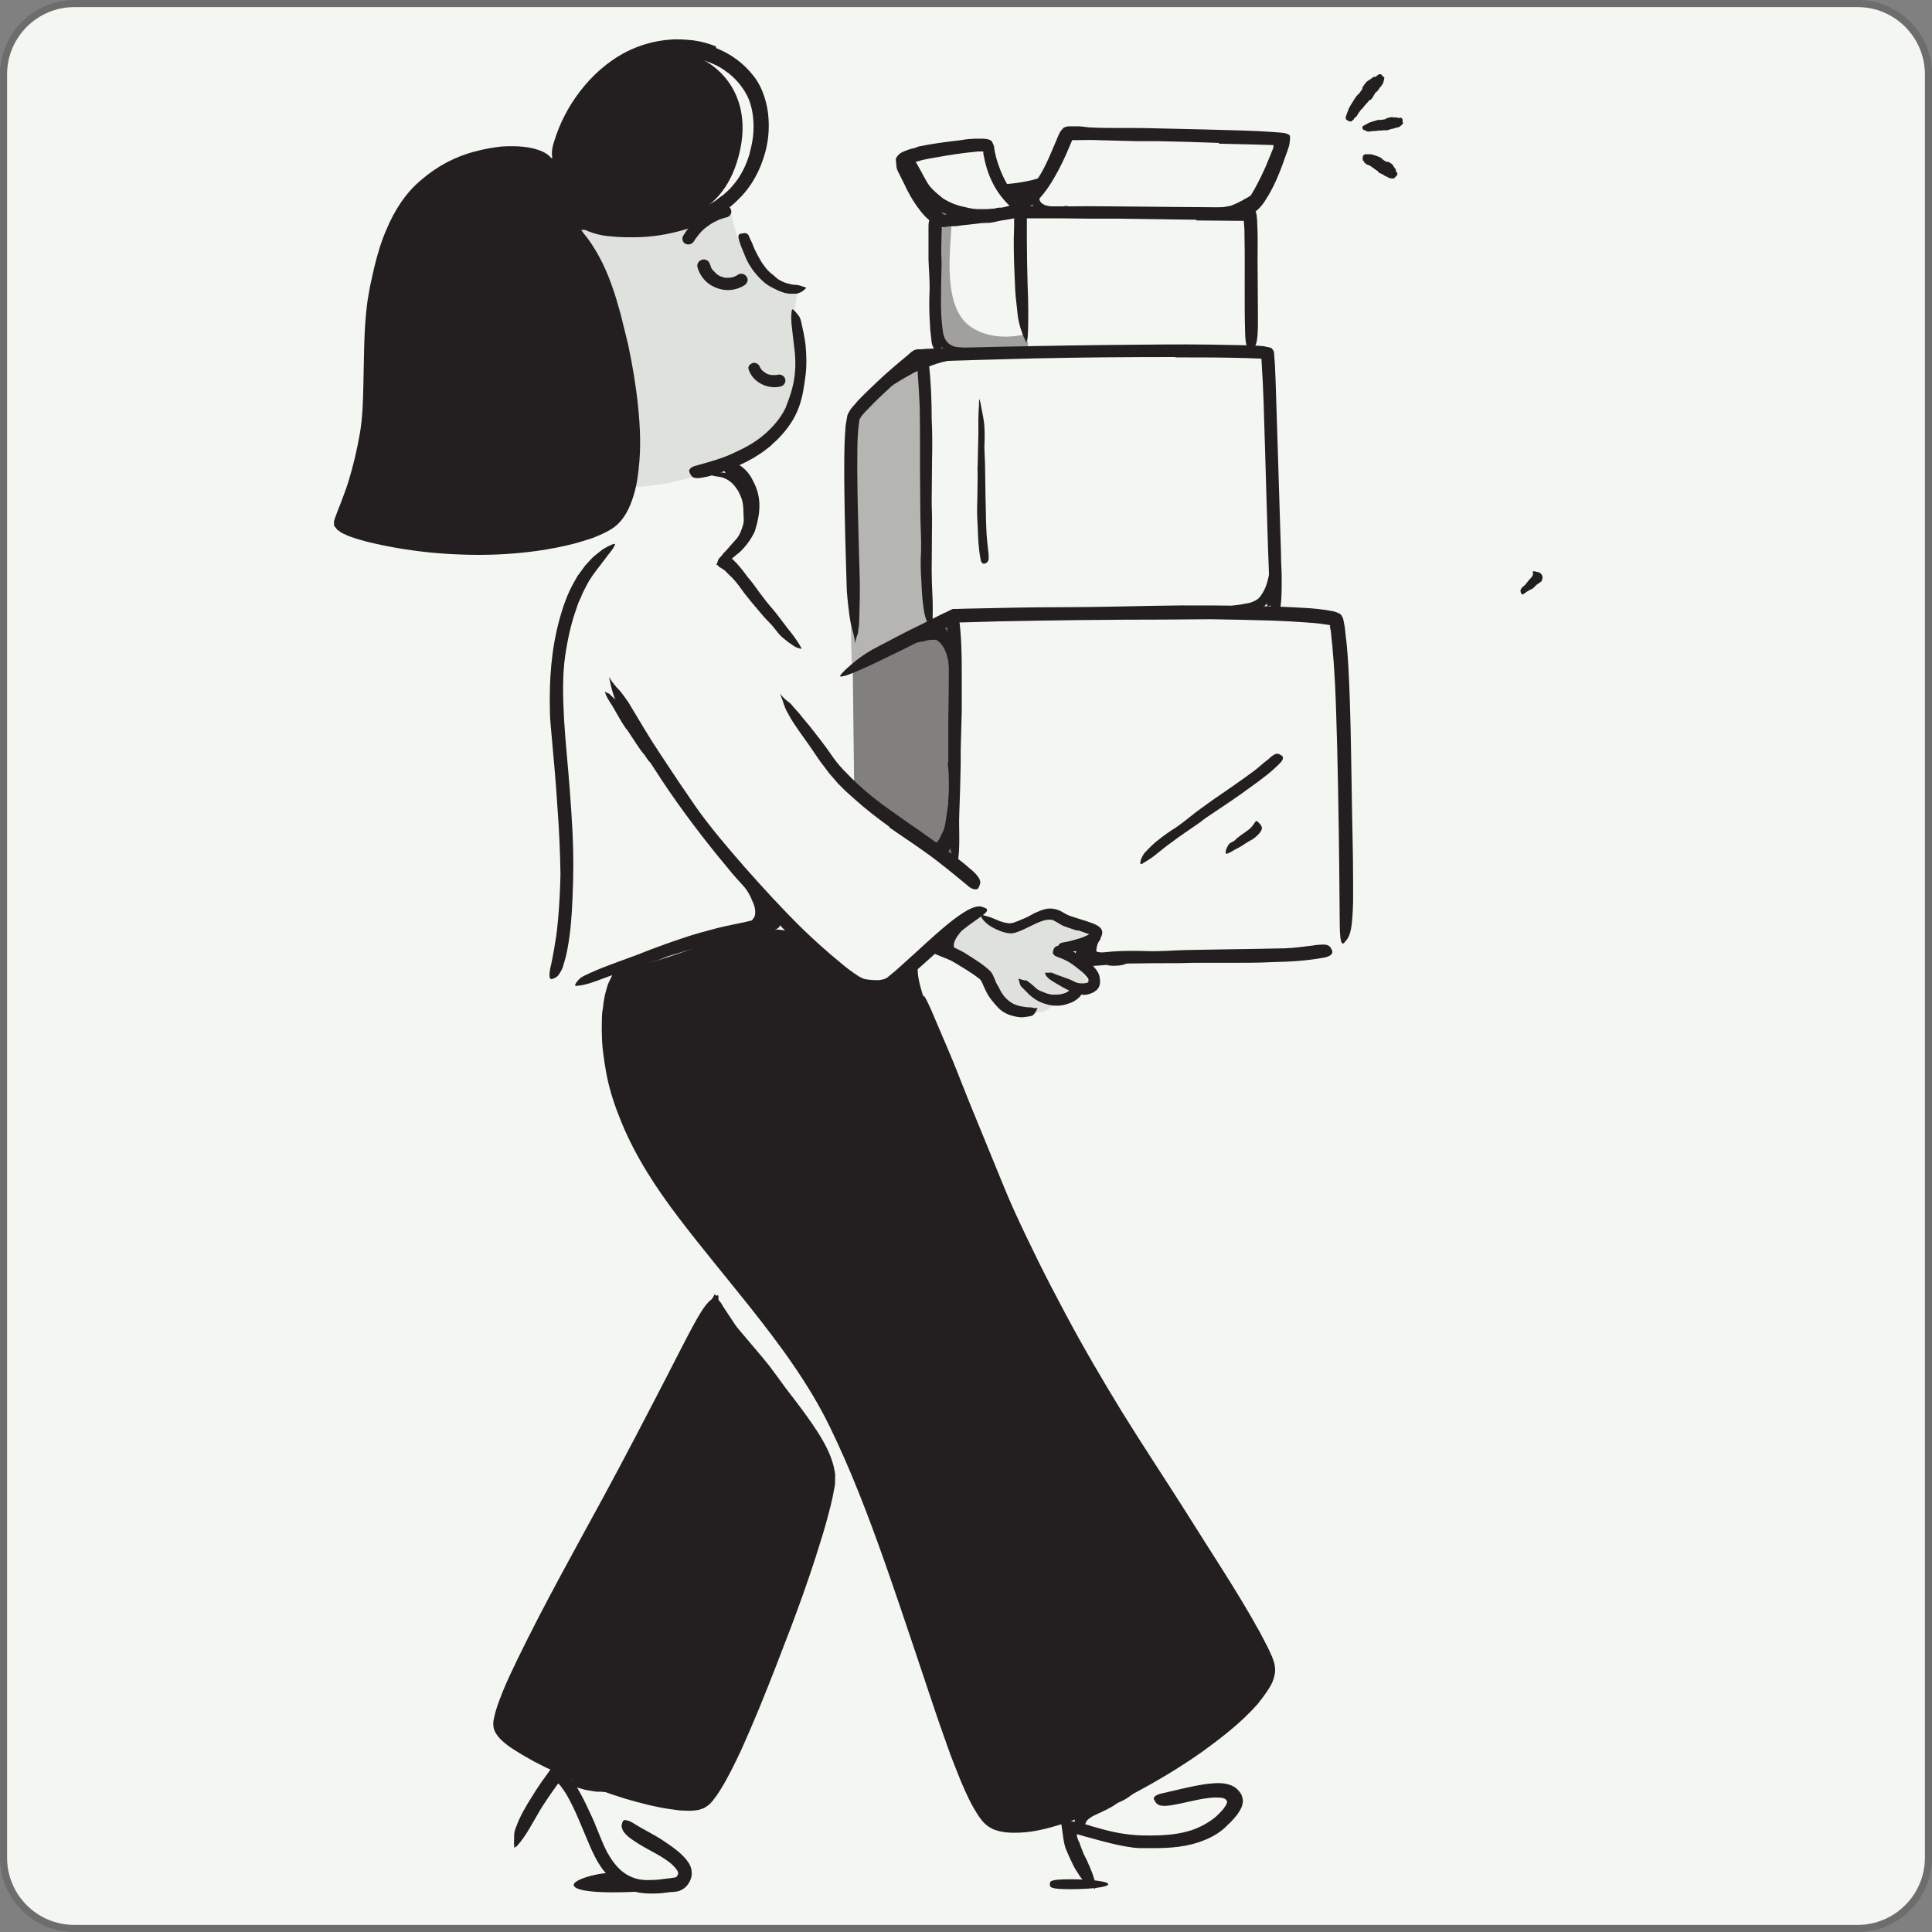 <?xml version="1.0" encoding="utf-8"?>
<!-- Generator: Adobe Illustrator 24.0.1, SVG Export Plug-In . SVG Version: 6.00 Build 0)  -->
<svg version="1.1" id="Layer_1" xmlns="http://www.w3.org/2000/svg" xmlns:xlink="http://www.w3.org/1999/xlink" x="0px" y="0px"
	 viewBox="0 0 546 546" enable-background="new 0 0 546 546" xml:space="preserve">
<rect x="0" y="0" width="546" height="546" fill="#808080" stroke="none"/>
<path fill="#F4F6F1" d="M525,544H21c-10.5,0-19-8.5-19-19V21C2,10.5,10.6,2,21,2h504c10.5,0,19,8.6,19,19v504
	C544,535.5,535.4,544,525,544z"/>
<path opacity="0.15" fill="#020203" enable-background="new    " d="M525,546H21c-11.6,0-21-9.4-21-21V21C0.1,9.4,9.4,0,21,0h504
	c11.6,0,21,9.4,21,21v504C546,536.6,536.5,546,525,546 M21,2C10.5,2,2,10.5,2,21v504c0,10.5,8.5,19,19,19h504c10.5,0,19-8.5,19-19
	V21c0-10.5-8.5-19-19-19H21z"/>
<path fill="#231F20" d="M434.8,164.9c-0.4,0.2-0.7,0.5-1.1,0.9c-0.1,0.1-0.2,0.2-0.4,0.4c-0.5,0.4-1.1,0.5-1.6,0.9
	c-0.2,0.1-0.4,0.2-0.6,0.4s-0.5,0.4-0.9,0.5c-0.1,0-0.2-0.1-0.4-0.5c-0.1-0.4-0.1-0.6-0.1-0.7c0.2-0.5,0.6-1,1.1-1.3
	c0.2-0.2,0.5-0.5,0.6-0.7c0.2-0.2,0.5-0.6,0.7-0.9c0.1-0.1,0.4-0.4,0.5-0.5c0.2-0.2,0.5-0.6,0.6-0.9c0.1-0.2,0-0.6,0-0.9
	c0-0.1,0-0.1,0-0.1c0.1-0.1,0.4-0.1,1,0.1l0.5,0.1c0.5,0.1,0.9,0.5,1,0.7c0.5,0.9,0.1,1.3-0.1,2
	C435.5,164.3,435.2,164.6,434.8,164.9L434.8,164.9L434.8,164.9z"/>
<path opacity="0.1" fill="#231F20" enable-background="new    " d="M263.5,267c0,0,13.7,6.5,15,9.1c1.3,2.5,3.6,7.2,6.2,8.2
	c2.6,1,11.2,3.8,12.7-0.6c1.5-4.4,9.2-4.4,9.2-4.4l1.6-1.1c0,0-8.8-11.3-4.3-11.2c4.4,0.1,8-3.2,4.3-4.6s-8.4-5.1-11.7-4.2
	c-3.3,0.9-10.3,4.4-10.3,4.4l-12.4-4.4L263.5,267L263.5,267z"/>
<path opacity="0.1" fill="#231F20" enable-background="new    " d="M178.3,122.9c4.5-19.4-19.8-60.3-19.8-60.3s27.2,5.1,33,0.3
	c5.8-4.9,14.8-5,14.8-5s1.4,12.4,7,17.3c5.5,4.9,12.2,6.8,12.2,6.8l-1.1,6.6c0,0,1.7,6.1,1.6,12.8c-0.1,6.7-3.5,20.6-8.8,24.5
	c-5.4,3.9-28.1,13.1-41.6,11.5C161,135.6,178.4,122.8,178.3,122.9L178.3,122.9z"/>
<path fill="#231F20" d="M209.8,141.7c-0.2-1-0.7-1.9-1.1-2.8c-0.2-0.3-0.4-0.6-0.6-0.9c-0.7-1.1-1.6-1.9-2.8-2.6
	c-0.5-0.2-1.1-0.5-1.7-0.6c-0.7-0.1-1.5-0.2-2.3-0.4c-0.2-0.1-0.2-0.1,0-0.2c0.2-0.1,0.6-0.4,1.1-0.6c1.7-0.3,3.7,0.1,5.1,1.2
	c0.4,0.4,0.9,0.7,1.3,1.1l0.6,0.6c0.2,0.2,0.3,0.4,0.5,0.7c0.8,1,1.2,2.1,1.5,3.2c0.2,0.7,0.3,1.4,0.4,2.1c0.2,1.1,0.2,2.1,0.2,3.2
	c0,0.8,0,1.6-0.1,2.5c0,0.2,0,0.4-0.1,0.5c-0.2,0.7-0.3,0.8-0.8,0.9c-0.1,0-0.2,0-0.3,0c-0.3,0-0.5-0.4-0.5-0.8c0-1.4,0-2.7-0.1-4.1
	C210.1,143.7,210,142.6,209.8,141.7L209.8,141.7L209.8,141.7z"/>
<path fill="#231F20" d="M196.1,68.2c0.3-0.5,0.6-0.9,0.9-1.3c0.2-0.2,0,0,0.1-0.1c0.1-0.1,0.2-0.2,0.2-0.3c0.2-0.2,0.3-0.4,0.5-0.6
	c0.4-0.4,0.7-0.8,1.1-1.1c0.2-0.2,0.4-0.4,0.6-0.5c0.1-0.1,0.2-0.2,0.3-0.2c0.2-0.2-0.3,0.2,0.1-0.1c0.8-0.6,1.7-1.2,2.7-1.6
	c0.1-0.1,0.2-0.1,0.4-0.2c0,0,0.4-0.2,0.2-0.1c-0.2,0.1,0.2-0.1,0.2-0.1c0.1,0,0.2-0.1,0.4-0.1c0.5-0.2,1.1-0.4,1.6-0.5
	c0.9-0.2,1.5-1.2,1.2-2.1c-0.3-0.9-1.2-1.4-2.1-1.2c-4.7,1.2-8.9,4.3-11.4,8.5c-0.5,0.8-0.2,1.9,0.6,2.3
	C194.6,69.3,195.6,69,196.1,68.2L196.1,68.2L196.1,68.2z"/>
<path fill="#231F20" d="M313.2,532.5c0,0.8-4.8,1.4-10.7,1.4c-5.9,0-5.8-0.6-5.8-1.4c0-0.8-0.1-1.4,5.8-1.4
	C308.4,531.1,313.2,531.7,313.2,532.5z"/>
<path fill="#231F20" d="M172.7,529.4c-2.1-0.5-12.9,2-10.1,4c2.9,2.1,17.6,1.2,17.6,1.2L172.7,529.4L172.7,529.4z"/>
<path fill="#231F20" d="M283.2,52.1c0,0,7.4-0.3,12-2.4c3.3-1.5-6.6,10.5-6.6,12.9C288.6,64.9,283.2,52.1,283.2,52.1z"/>
<path fill="#231F20" d="M165.6,504c0.7,0.3,1.5,0.5,2.2,0.7c0.3,0,0.6,0.1,0.8,0.1c1,0.2,2,0.5,3,0.6c0.5,0,0.9,0.1,1.4,0.1
	c0.6,0,1.2-0.1,1.7,0c0.2,0,0.2,0.1,0,0.2c-0.1,0.1-0.4,0.4-0.7,0.4c-1.2,0.2-2.4,0.4-3.6,0.3c-0.7-0.1-1.5,0-2.2-0.1
	c-0.8-0.1-1.6-0.3-2.4-0.4c-0.5-0.1-1-0.2-1.5-0.4c-0.7-0.2-1.5-0.4-2.2-0.6c-0.6-0.1-1.1-0.2-1.6-0.1c-0.1,0-0.2,0-0.3,0.1
	c-0.3,0-0.4-0.1-0.6-0.6l-0.2-0.4c-0.2-0.4,0-0.8,0.4-1c0.7-0.3,1.4-0.2,2,0c0.6,0.1,1.1,0.3,1.5,0.5
	C164.1,503.4,164.9,503.7,165.6,504L165.6,504L165.6,504z"/>
<path fill="#231F20" d="M309.5,509.5c1-0.4,1.9-0.7,2.9-1.1c0.3-0.1,0.7-0.4,1-0.5c1.2-0.5,2.5-1,3.7-1.4c0.5-0.2,1.1-0.5,1.6-0.8
	c0.3-0.2,0.6-0.4,1-0.5c0.3-0.1,0.7-0.3,1.1-0.3c0.2,0,0.3,0.2,0.3,0.5c0,0.3-0.2,0.8-0.5,1.2c-1.2,1-2.4,1.9-3.8,2.5
	c-0.9,0.3-1.6,0.9-2.4,1.4c-0.9,0.5-1.8,1-2.7,1.4l-1.7,0.8c-0.9,0.4-1.7,0.8-2.4,1.4c-0.5,0.4-0.8,1-0.9,1.5c0,0.1,0,0.2,0,0.3
	c-0.1,0.3-0.3,0.3-1.2,0.3l-0.6,0c-0.6,0-1.2-0.3-1.2-1c-0.1-1.1,0.5-2.1,1.1-2.8c0.6-0.7,1.3-1.2,2-1.6
	C307.7,510.3,308.5,509.9,309.5,509.5L309.5,509.5L309.5,509.5z"/>
<path fill="#231F20" d="M202,365.7l27.5,41.4c0,0,3.5,7.2,3.7,11.2c0.3,4.1-12.7,42.6-12.7,42.6s-15,39.2-18.9,43.6s-10,4.8-10,4.8
	s-39.9-13-46.4-16.9c-6.5-3.9,0-17.7,0-17.7l19.7-39.6l17.1-31.3L202,365.7L202,365.7z"/>
<path fill="#231F20" d="M173.9,273.4c0,0-2.6,14.9-1.4,22.5s8.2,29.8,15.2,39.6c7.1,9.9,44.7,60.7,44.7,60.7l18.6,43.3l21.7,61.9
	c0,0,1.6,14.9,15.3,13.5c13.7-1.5,32.2-9.4,38.9-13.5c6.6-4.1,23.8-17.2,23.8-17.2l7.9-11.9c0,0-4.8-10.8-6.9-14.6
	c-2.1-3.7-28.3-44.2-28.3-44.2l-30.1-54.7l-21-51.3c0,0-13.9-26.9-12.9-34.1c0.9-7.3-4.6,2.6-8.3,6.2c-3.7,3.6-16.1-7.7-19.5-10.7
	s-7.8-11.2-32.3-2.1S173.9,273.3,173.9,273.4L173.9,273.4z"/>
<path fill="#231F20" d="M304.2,268.4c0.3-1.1,1.1-1.7,1.6-2.1c0.2-0.1,0.3-0.3,0.5-0.4c0.6-0.4,1.3-0.7,2-1c0.3-0.2,0.5-0.4,0.7-0.6
	c0.3-0.3,0.5-0.6,1-0.7c0.1,0,0.4,0.3,0.7,0.7c0.2,0.4,0.4,0.9,0.3,1.1c-0.4,0.7-0.9,1.3-1.7,1.6c-0.5,0.2-0.7,0.6-1.1,0.9
	c-0.4,0.3-0.7,0.6-0.8,0.8c-0.1,0.1-0.1,0.2-0.1,0.4c0,0.2,0,0.6,0.3,0.9c0.2,0.2,0.6,0.3,0.9,0.5c0.1,0,0.2,0,0.2,0.1
	c0.2,0.1,0.2,0.4-0.3,1.1l-0.3,0.5c-0.4,0.5-0.8,0.9-1.2,0.8c-1-0.1-1.7-0.7-2.3-1.7c-0.2-0.4-0.4-0.8-0.5-1.4
	C304,269.6,304,269,304.2,268.4L304.2,268.4L304.2,268.4z"/>
<path fill="#231F20" d="M249.1,279.3c-1,0.1-1.9,0-2.8-0.1c-0.3-0.1-0.7-0.1-1-0.2c-1.1-0.4-2.1-0.9-3.1-1.4
	c-0.4-0.2-0.8-0.5-1.3-0.7c-0.5-0.3-1.1-0.6-1.6-1c-0.1-0.1-0.1-0.2,0.1-0.2c0.2,0,0.5-0.1,0.9-0.1c1.3,0.2,2.5,0.3,3.5,0.9
	c0.7,0.3,1.4,0.3,2.1,0.4c0.7,0.1,1.5,0.1,2.2,0.1c0.5,0,0.9-0.1,1.4-0.2c0.7-0.2,1.4-0.4,2-0.8c0.5-0.3,0.9-0.7,1.3-1.1
	c0.1-0.1,0.2-0.2,0.3-0.3c0.4-0.3,0.6-0.2,1.1,0.3c0.1,0.1,0.2,0.2,0.3,0.4c0.3,0.4,0.4,0.9,0.2,1.3c-0.6,1-1.7,1.7-2.8,2.1
	C251.1,279,250.1,279.2,249.1,279.3L249.1,279.3L249.1,279.3z"/>
<path fill="#231F20" d="M268.4,263c0.5-0.7,1.1-1.2,1.7-1.7c0.2-0.2,0.4-0.4,0.6-0.6c0.8-0.6,1.7-1.1,2.6-1.4
	c0.4-0.2,0.8-0.3,1.2-0.5c0.5-0.2,1-0.4,1.6-0.4c0.2,0,0.2,0.2,0.1,0.5c-0.1,0.3-0.2,0.6-0.4,0.8c-0.8,0.6-1.4,1.3-2.3,1.6
	c-0.5,0.2-0.9,0.7-1.3,1.2c-0.4,0.5-0.8,0.9-1.2,1.5c-0.2,0.3-0.5,0.6-0.7,1c-0.3,0.5-0.6,1.1-0.7,1.7c-0.1,0.5,0,0.9,0.1,1.4
	c0,0.1,0,0.2,0.1,0.3c0,0.4-0.2,0.5-0.9,0.5l-0.5,0c-0.6,0-1.1-0.1-1.2-0.5c-0.4-1.1-0.3-2.2,0.1-3.3
	C267.5,264.3,267.9,263.6,268.4,263L268.4,263L268.4,263z"/>
<path fill="#231F20" d="M213.9,255.8c-0.3-0.9-0.8-1.9-1.3-3c-0.2-0.4-0.5-0.7-0.6-1.1c-0.7-1.3-1.4-2.7-2.3-3.9
	c-0.4-0.6-0.8-1-1.2-1.6c-0.5-0.7-1.1-1.3-1.6-2c-0.1-0.2,0-0.3,0.3-0.3c0.3,0,0.8,0.1,1.2,0.4c1.6,0.9,2.8,2.2,3.9,3.7
	c0.6,0.9,1.4,1.7,2.1,2.5c0.7,0.9,1.4,2,2,3.1c0.4,0.7,0.7,1.5,0.9,2.2c0.3,1.2,0.4,2.6,0.1,3.8c-0.2,1-0.6,2-1.3,2.9
	c-0.2,0.2-0.4,0.4-0.6,0.5c-0.9,0.5-1.3,0.2-1.6-0.4c-0.1-0.1-0.2-0.3-0.2-0.4c-0.2-0.5,0-1,0.1-1.3c0.1-0.3,0.1-0.6,0.2-0.8
	c0.1-0.2,0.1-0.4,0.2-0.7c0.1-0.4,0.1-0.9,0.2-1.3C214.3,257.6,214.2,256.7,213.9,255.8L213.9,255.8L213.9,255.8z"/>
<path fill="#231F20" d="M213.4,258.4c0.1-1,0-2-0.5-3.1c-0.1-0.4-0.4-0.8-0.5-1.2c-0.6-1.5-1.6-2.9-2.6-4.3
	c-0.4-0.6-0.9-1.2-1.3-1.9c-0.5-0.8-1.1-1.7-1.2-2.7c0-0.3,0.1-0.3,0.3-0.1c0.2,0.2,0.5,0.5,0.8,0.9c0.5,0.7,1.2,1.4,1.9,2.1
	c0.6,0.7,1.3,1.5,1.9,2.3c0.7,1,1.6,1.8,2.4,2.8c0.2,0.3,0.4,0.6,0.6,0.9c0.1,0.3,0.3,0.7,0.5,1c0.3,0.7,0.5,1.5,0.5,2.2
	c0.1,0.9,0.1,1.9-0.3,2.8c-0.2,0.7-0.7,1.4-1.3,1.9c-0.6,0.5-1.2,0.8-1.7,1.1c-0.9,0.5-1.8,0.9-2.7,1.2c-0.2,0.1-0.4,0.1-0.6,0.2
	c-0.8,0.2-1.1,0-1.4-0.3c-0.1-0.1-0.1-0.1-0.2-0.2c-0.2-0.2,0-0.6,0.5-1c0.7-0.6,1.4-1.1,2.1-1.6c0.7-0.4,1.4-0.8,1.8-1.2
	c0.3-0.3,0.5-0.6,0.6-0.8C213.2,259.3,213.3,258.9,213.4,258.4L213.4,258.4L213.4,258.4z"/>
<path fill="#231F20" d="M216,258.8c0.1-0.1,0.3-0.2,0.4-0.3c0,0,0-0.1,0.1-0.1c0.1-0.1,0.3-0.3,0.4-0.5c0-0.1,0-0.2,0-0.2
	c0-0.1-0.1-0.2,0-0.3c0.1-0.1,1.4-0.4,1.5-0.2c0.2,0.3,0.2,0.6,0,1c-0.1,0.2,0,0.4,0,0.6c0,0.2-0.1,0.4-0.2,0.6
	c-0.1,0.1-0.1,0.2-0.2,0.3c-0.1,0.2-0.2,0.3-0.3,0.5c0,0.1,0,0.4,0,0.5c0,0,0,0.1,0,0.1c-0.1,0.1-0.2,0.1-0.7-0.2l-0.3-0.2
	c-0.4-0.2-0.7-0.5-0.7-0.6c-0.3-0.4-0.3-0.5-0.2-0.6C215.9,259,216,258.9,216,258.8L216,258.8L216,258.8z"/>
<path fill="#231F20" d="M179.7,210c-0.8-1.2-1.5-2.3-2.3-3.5c-0.3-0.4-0.7-0.8-0.9-1.2c-1-1.5-1.9-3.1-2.8-4.7
	c-0.4-0.7-0.8-1.4-1.3-2.1c-0.5-0.9-1.1-1.7-1.4-2.8c-0.1-0.3-0.1-0.3,0.2-0.1c0.1,0.1,0.3,0.2,0.6,0.3c0.3,0.1,0.5,0.2,0.7,0.5
	c0.8,0.7,1.5,1.4,2.3,2.2c0.4,0.4,0.7,0.7,1.1,1.1c0.3,0.4,0.6,0.8,0.9,1.3c0.7,1,1.6,2,2.3,3c0.8,1.1,1.6,2.3,2.5,3.5l1.5,2.2
	c0.8,1.1,1.4,2.2,2.2,3.3c0.6,0.9,1.3,1.6,1.7,2.6c0.1,0.2,0.2,0.4,0.3,0.6c0.3,0.8,0.2,1.1,0,1.5c-0.1,0.1-0.1,0.2-0.2,0.2
	c-0.2,0.2-0.6,0-1.1-0.4c-0.4-0.3-0.7-0.6-1.1-0.9c-0.4-0.3-0.7-0.6-1-1c-0.7-0.6-1.2-1.4-1.7-2.2
	C181.2,212.3,180.5,211.2,179.7,210L179.7,210L179.7,210z"/>
<path fill="#231F20" d="M208.1,161.9c0.5,0.6,1,1.2,1.4,1.8c0.2,0.2,0.4,0.4,0.6,0.6c0.6,0.8,1.2,1.6,1.7,2.5
	c0.2,0.4,0.5,0.7,0.8,1.1c0.3,0.4,0.7,0.9,0.9,1.4c0.1,0.2,0,0.2-0.2,0.2c-0.2,0-0.5-0.1-0.7-0.3c-0.9-0.7-1.8-1.4-2.4-2.3
	c-0.4-0.6-0.9-1-1.4-1.5c-0.5-0.6-1-1.1-1.5-1.7c-0.3-0.3-0.6-0.7-1-1c-0.5-0.5-1-1-1.5-1.5c-0.4-0.3-0.9-0.6-1.4-0.9
	c-0.1-0.1-0.2-0.1-0.3-0.2c-0.3-0.3-0.3-0.6-0.1-1c0-0.1,0.1-0.2,0.1-0.3c0.1-0.2,0.5-0.4,0.9-0.4c1,0.3,1.8,1,2.6,1.7
	C207.1,160.7,207.6,161.3,208.1,161.9L208.1,161.9L208.1,161.9z"/>
<path fill="#231F20" d="M210.7,145.1c0.1-1.1,0.2-2.3,0-3.5c0-0.4-0.2-0.7-0.3-1.1c-0.4-1.3-1.2-2.6-2.2-3.8c-0.5-0.5-1-1-1.5-1.4
	c-0.7-0.5-1.4-1.2-1.9-2c0-0.4-0.1-0.3,0.3-0.4c0.4-0.1,0.9-0.1,1.5,0.1c0.9,0.3,1.6,1,2.4,1.6c0.7,0.7,1.4,1.4,2,2.3
	c0.6,1,1.4,2.1,1.8,3.4c0.4,1.4,0.4,2.7,0.4,4.1c0,0.8-0.1,1.6-0.3,2.4c-0.2,1.2-0.6,2.4-1,3.6c-0.3,0.9-0.6,1.8-1.1,2.6
	c-0.1,0.2-0.2,0.3-0.4,0.5c-0.5,0.6-0.8,0.7-1.2,0.6c-0.1,0-0.2,0-0.2-0.1c-0.2-0.1-0.2-0.5,0-1c0.2-0.8,0.5-1.5,0.8-2.2
	c0.2-0.7,0.4-1.5,0.6-2.2C210.6,147.4,210.7,146.3,210.7,145.1L210.7,145.1L210.7,145.1z"/>
<path fill="#231F20" d="M165.5,67.1c0,0,8.1,12.8,10.8,29.3c2.8,16.4,3.1,36.4,0.7,42.3c-2.3,5.8-4.4,9.7-11.6,11.8
	c-7.2,2.1-40.2,4.2-40.2,4.2l-27.6-5.7c0,0,3.5-12,4.2-13.7c0.7-1.7,3.7-25.1,3.7-25.1s0.9-28.6,2.8-33.4c1.9-4.9,2.9-16.3,7.8-21.1
	c5-4.8,21.1-11,21.1-11h20.1c0,0,3-13.3,7.5-16.6c4.4-3.3,16.2-17.8,31.6-12.2c7.8,2.8,16.2,12,12.6,27.2
	c-3.9,16.5-15.2,18.4-19.6,19.7c-4.4,1.2-25.2,2.2-25.2,2.2L165.5,67.1L165.5,67.1z"/>
<path fill="#231F20" d="M264.7,94.6c-0.2-1.6-0.2-3-0.3-4.5c0-0.5-0.1-1.1-0.1-1.6c0-1.9,0-3.8,0.1-5.6c0-0.8,0.1-1.7,0.1-2.5
	c0-0.5,0-1.1,0.1-1.6c0.1-0.5,0.2-1.1,0.3-1.6c0.1-0.3,0.2-0.3,0.3,0c0.1,0.3,0.4,0.8,0.5,1.4c0.1,2.1,0.2,4.3,0.1,6.4
	c0,1.3,0.1,2.6,0.2,3.9c0.1,1.4,0.2,2.9,0.4,4.3c0.1,0.9,0.3,1.7,0.6,2.4c0.5,1.1,1.4,1.9,2.6,2.3c0.9,0.3,2,0.2,3,0.4
	c0.2,0,0.5,0,0.7,0.1c0.9,0.2,1.2,0.5,1.1,1.1c0,0.1,0,0.3,0,0.4c-0.1,0.4-0.5,0.6-1.1,0.7c-0.8-0.1-1.7-0.1-2.7-0.3
	c-1-0.2-2.1-0.4-3.2-1.1c-0.8-0.5-1.5-1.3-1.9-2.1C265,96.3,264.8,95.4,264.7,94.6L264.7,94.6L264.7,94.6z"/>
<path opacity="0.4" fill="#231F20" enable-background="new    " d="M268.8,62.6c0.6,3.8-3.6,23.6,5.6,29.8
	c6.6,4.5,15.2,2.1,15.2,2.1s3,4.9-1.9,5.1c-5,0.1-21.1,6.7-22-6.5c-1-13.2-1.8-27-1.8-27L268.8,62.6L268.8,62.6z"/>
<path fill="#231F20" d="M269.7,61.2c-1.8-0.7-3.7-1.6-5.3-3c-0.6-0.5-1.1-0.9-1.6-1.4c-1.7-1.9-3-4-4.1-6.2c-0.5-1-1-1.9-1.5-2.8
	c-0.3-0.6-0.6-1.2-0.8-1.9c-0.1-0.3-0.3-0.6-0.3-1s0-0.7,0-1.1c0.1-0.5,0-0.4,0.4-0.2c0.2,0.1,0.5,0.3,0.8,0.4
	c0.2,0.1,0.4,0.2,0.5,0.3c0.1,0.1,0.2,0.3,0.3,0.4c1.5,2.2,2.6,4.6,3.9,6.8c0.8,1.4,2,2.5,3.2,3.5c0.7,0.6,1.3,1.1,2,1.5
	c0.7,0.4,1.5,0.8,2.3,1.1c1,0.4,2.1,0.7,3.1,0.9c1.6,0.4,3.3,0.7,4.9,0.8c1.3,0,2.6-0.2,3.8-0.4l0.8-0.2c1-0.1,1.2,0,1.7,1
	c0.1,0.2,0.2,0.4,0.3,0.6c0.3,0.7,0,1.4-0.9,1.8c-1.3,0.5-2.6,0.8-3.9,0.9c-1.3,0-2.6-0.1-3.9-0.3C273.5,62.5,271.6,62,269.7,61.2
	L269.7,61.2L269.7,61.2z"/>
<path fill="#231F20" d="M354.4,57.2c-1,0.6-2,1.2-3.1,1.6c-0.4,0.2-0.8,0.4-1.2,0.5c-1.4,0.4-2.9,0.7-4.3,0.8
	c-0.6,0.1-1.3,0.1-1.9,0.2c-0.4,0-0.8,0.1-1.2,0c-0.4-0.1-0.8-0.2-1.2-0.4c-0.2-0.1-0.2-0.2,0-0.3c0.2-0.2,0.6-0.6,1.1-0.7
	c1.5-0.2,3-0.3,4.5-0.6c0.9-0.1,1.8-0.6,2.7-1c0.5-0.2,0.9-0.5,1.4-0.7c0.4-0.3,0.9-0.5,1.4-0.8l0.8-0.5l0.7-0.6
	c0.7-0.6,1.4-1.3,2-2.1c0.4-0.6,0.7-1.3,1-2c0.1-0.1,0.1-0.3,0.2-0.5c0.2-0.5,0.5-0.6,1-0.6c0.1,0,0.2,0,0.4,0.1
	c0.4,0.1,0.6,0.5,0.5,1c-0.3,1.5-1,3-2.1,4.2c-0.4,0.5-0.8,0.8-1.3,1.3C355.3,56.5,354.9,56.9,354.4,57.2L354.4,57.2L354.4,57.2z"/>
<path fill="#231F20" d="M292,58.3c-0.5-0.8-0.7-1.9-0.4-2.8c0.2-0.9,0.6-1.5,1-2.1c0.3-0.4,0.5-0.8,0.8-1.2c0.9-1.3,1.9-2.6,2.9-3.9
	c0.4-0.6,0.8-1.2,1.2-1.8c0.5-0.8,0.9-1.5,1.5-2.2c0.2-0.2,0.4-0.1,0.5,0.3c0.1,0.3,0.1,0.9-0.1,1.4c-0.8,1.7-1.6,3.4-2.8,4.8
	c-0.7,0.9-1.2,1.9-1.8,2.9c-0.7,1-1.2,2-1,2.8c0.1,0.5,0.5,0.9,1,1.2c0.7,0.5,2,0.6,3.1,0.7c0.9,0,1.8-0.1,2.7-0.1
	c0.2,0,0.4-0.1,0.6-0.1c0.7,0,0.9,0.1,1.1,0.8c0,0.2,0.1,0.3,0.1,0.5c0.1,0.5-0.2,1-0.8,1.1c-1.7,0.4-3.4,0.3-5.1,0
	c-0.3,0-0.7-0.1-1-0.2c-0.2,0-0.4-0.1-0.6-0.2c-0.2-0.1-0.4-0.2-0.6-0.2C293.2,59.8,292.5,59.2,292,58.3L292,58.3L292,58.3z"/>
<path fill="#231F20" d="M276.5,61.9c-1.5,0-3-0.1-4.6-0.3c-0.6,0-1.1-0.1-1.7-0.2c-2-0.5-3.9-1.2-5.6-2.1c-0.8-0.4-1.5-0.8-2.3-1.3
	c-0.9-0.6-1.8-1.4-2.3-2.4c-0.2-0.3,0-0.4,0.3-0.3c0.3,0.1,0.9,0.2,1.4,0.5c1.8,1.1,3.6,2,5.6,2.6c1.2,0.4,2.5,0.5,3.8,0.6
	c1.4,0.1,2.9,0.1,4.4,0.1c0.9,0,1.8,0,2.7,0c1.4,0,2.8-0.1,4.1-0.3c1.1-0.1,2.1-0.4,3.1-0.7c0.2,0,0.4-0.1,0.7-0.2
	c0.8-0.1,1.1,0,1.4,0.7c0.1,0.2,0.1,0.3,0.2,0.5c0.2,0.5-0.1,1-0.7,1.3c-1.8,0.8-3.9,1.1-5.9,1.2C279.6,62,278.1,62,276.5,61.9
	L276.5,61.9L276.5,61.9z"/>
<path fill="#231F20" d="M259.6,41.4c3.5-0.7,6.9-1.2,10.4-1.6c1.3-0.1,2.5-0.4,3.8-0.5l1.6-0.1l0.8,0h0.9c0.9,0,1.8,0,2.5,0.3
	c0.8,0.2,1,1.1,1.3,1.8l0.2,1.4l0.2,0.8c0.1,0.5,0.2,1.1,0.4,1.6c0.3,1.1,0.7,2.1,1.1,3.2c0.7,1.7,1.6,3.5,2.6,5
	c0.6,1,1.4,1.9,2.1,2.9c0.7,0.9,1.5,1.8,2.3,2.5c0.5,0.3,0.5,0.7-0.3,0.9c-0.8,0.2-2.5-0.1-3.8-1.1c-4.2-3.8-6.6-8.8-7.6-14.1
	l-0.2-0.9c0-0.2,0-0.2,0-0.3l0-0.3c0-0.1-0.2-0.1-0.3-0.1c-0.1,0-0.2,0-0.3,0H277l-0.5,0c-1.2,0.1-2.5,0.3-3.7,0.4
	c-3.4,0.4-6.7,1-10.1,1.6c-1,0.2-2.1,0.4-3,0.7l-1.1,0.3c-0.3,0.1-0.5,0.1-0.8,0.3c-0.1,0-0.2,0.1-0.3,0.2s0,0.2,0,0.3l0.2,0.6
	c0.1,0.2,0.1,0.3,0.3,0.7l0.5,1.1c0.6,1.5,1.3,2.9,2.1,4.3c1.2,2.1,2.7,4,4.3,5.6c0.3,0.4,0.7,0.6,1.1,1c0.6,0.5,1,0.8,1.2,1.1
	c0.1,0.1,0.1,0.3,0.2,0.5c0,0.2,0.1,0.4,0.1,0.7c0,0.2,0.1,0.5,0.2,0.7c0.1,0.4-0.1,0.8-0.7,1c-0.3,0.1-0.7,0.1-1.1,0.1
	c-0.4,0-0.8-0.2-1.3-0.4c-1.2-0.7-2.2-1.5-3.1-2.4c-0.9-0.9-1.6-1.9-2.3-2.8c-1.4-2-2.6-4.1-3.6-6.3c-0.4-0.8-0.8-1.6-1.2-2.4
	l-0.5-1c-0.2-0.4-0.4-0.8-0.5-1.2l-0.2-2.1c0-0.2-0.1-0.4,0-0.5c0.1-0.2,0.1-0.3,0.2-0.5c0.2-0.3,0.4-0.5,0.7-0.8
	c0.5-0.5,1.3-0.8,2.1-1.1c0.7-0.3,1.8-0.6,2.1-0.6L259.6,41.4L259.6,41.4L259.6,41.4z"/>
<path fill="#231F20" d="M266.4,64.2c-0.3,0-0.2-0.4-0.3,1.8c0,1.6-0.1,3.2-0.1,4.9c0,1.2,0.1,2.4,0.1,3.6c-0.1,4.2-0.2,8.4-0.2,12.6
	c0,1.9,0.1,3.7,0.2,5.6c0,1.2,0.1,2.4,0.1,3.6c0,1.2,0,2.4-0.3,3.6c-0.5,0.8-0.4,0.7-1,0c-0.3-0.3-0.6-0.7-0.9-1.3
	c-0.3-0.5-0.6-1.1-0.7-1.8l-0.4-3.6c-0.1-1.2-0.1-2.4-0.2-3.6c-0.1-2.4-0.1-4.9,0-7.3c0.1-2.9-0.2-6-0.3-9v-5l0-2.5l0-1.3
	c0-0.5,0-1.3,0.1-1.8c0.1-0.4,0.2-0.7,0.3-1c0-0.2,0.2-0.3,0.4-0.3l0.5-0.2c0.7-0.3,1.5-0.4,2.2-0.5l3.1-0.3
	c3.1-0.3,6.1-0.6,9.2-0.9c2.3-0.3,4.6-0.7,7-1.1c0.5-0.1,1-0.2,1.5-0.2c1.9-0.2,2.6,0,3,0.9c0.1,0.2,0.2,0.4,0.3,0.6
	c0.2,0.7-0.5,1.4-1.9,1.7c-4.1,0.9-8.4,1.4-12.8,1.9c-1.6,0.2-3.2,0.3-4.9,0.6L268,64l-1.2,0.2l-0.3,0
	C266.4,64.3,266.5,64.3,266.4,64.2C266.4,64.3,266.4,64.3,266.4,64.2L266.4,64.2L266.4,64.2z"/>
<path fill="#231F20" d="M344.7,40.4c-5.7-0.2-11.5-0.4-17.2-0.5c-2.1,0-4.2,0-6.3,0l-11.1-0.3c-1.8-0.1-3.7,0-5.5,0h-0.7l-0.3,0
	h-0.3c-0.1,0-0.2-0.1-0.3,0.1c-0.2,0.4-0.3,0.6-0.7,1.6c-1.3,3.1-2.7,6.1-4.4,9c-1.1,1.9-2.3,3.7-3.7,5.3c-0.3,0.4-0.7,0.8-1.2,1.2
	s-0.8,0.7-1.3,1.1c-0.9,0.6-1.9,1.2-2.9,1.6c-1.4,0.3-1.2,0.3-0.6-0.8c0.1-0.3,0.3-0.6,0.5-0.9c0.2-0.3,0.4-0.8,0.6-1.2
	c0.5-0.8,0.9-1.8,1.6-2.7c1.2-1.5,2.3-3.2,3.3-4.9c1-1.7,1.9-3.6,2.7-5.5c0.4-0.9,0.8-1.9,1.2-2.8l0.6-1.4l0.2-0.5
	c0.1-0.2,0.2-0.5,0.3-0.7c0.2-0.4,0.4-0.9,0.7-1.2l0.4-0.5c0.2-0.1,0.3-0.4,0.5-0.4c0.4-0.1,0.8-0.3,1.3-0.3h1.5h0.3h0.2l0.4,0
	c1.1,0,2.2,0.2,3.2,0.3c5.1,0.3,10.5,0.1,15.8,0.2c5.8,0.1,11.6,0.3,17.3,0.4c3.6,0.1,7.1,0.2,10.7,0.3c2.7,0.1,5.4,0.2,8.1,0.4
	l2.6,0.2c1,0.1,1.8,0.3,2.3,0.8c0.2,0.7,0,1.6-0.1,2.5c-0.1,0.5-0.2,0.9-0.4,1.3l-0.2,0.7l-0.2,0.5c-1.4,4-2.8,7.9-5,11.7
	c-0.5,0.8-1,1.6-1.5,2.4c-2.2,2.9-3.6,3.3-4.8,3c-0.3-0.1-0.6-0.1-0.8-0.2c-0.7-0.5-0.1-1.8,1.1-3.6c1.9-2.8,3.5-6,5-9.3
	c0.7-1.7,1.4-3.4,2.1-5.1l0.2-0.6V41c0-0.1,0,0,0,0l0,0c-2.3-0.1-4.6-0.1-6.9-0.2l-8.7-0.2L344.7,40.4L344.7,40.4z"/>
<path fill="#231F20" d="M338.1,62.1l-21.5-0.3h-7.8l-9.9-0.1l-8.6,0c-0.1,0-0.1,0.1-0.1,0.1l0,0.2l0,0.4c0,0.1,0,1,0,1.6v3.9
	c0,4.1,0.1,8.2,0.2,12.2c0.1,2.6,0.2,5.2,0.2,7.8c0,2.6,0,5.2-0.2,7.8c-0.3,0.8-0.4,1.2-0.4,1.2c0,0-0.1-0.4-0.4-1.1
	c-0.4-0.7-0.7-1.6-1.1-2.8c-0.4-1.2-0.7-2.5-0.9-4c-0.2-2.4-0.6-4.8-0.7-7.2c-0.1-2.4-0.2-4.8-0.3-7.2s-0.1-4.8-0.1-7.2l0.1-3.6
	l0-0.9V62l0.1-0.8c0-0.3,0-0.6,0.1-0.8c0.1-0.2,0.1-0.5,0.2-0.7c0.2-0.4,0.4-0.8,0.6-1.1c0.8-0.2,1.6-0.2,2.4-0.3
	c0.8,0,1.8-0.2,2.2-0.1c6.4,0.3,13.1,0,19.7,0.1c7.2,0.1,14.4,0.1,21.7,0.2c4.4,0,8.9,0.1,13.3,0.1l5.2,0h0.9c0.3,0,0.5,0.1,0.8,0.2
	c0.1,0,0.3,0,0.4,0.1c0.1,0.1,0.2,0.2,0.3,0.3c0.2,0.2,0.3,0.5,0.4,0.7c0.2,0.5,0.3,1.2,0.3,1.8l0.1,0.7l0,0.7
	c0.2,3.4,0.1,6.8,0.1,10.1c0,5.2,0.1,10.3,0.1,15.5c0,1.1,0,2.2,0,3.4c-0.1,4.2-0.4,5.6-1.4,6.4c-0.2,0.2-0.5,0.5-0.7,0.6
	c-0.7,0.4-1.4-1.4-1.5-4.5c-0.3-9.2,0-18.9-0.2-28.4c0-0.9,0-1.8-0.1-2.6l-0.1-1.2l0,0v0h-2.5l-10.9-0.1L338.1,62.1L338.1,62.1z"/>
<path fill="#231F20" d="M177.3,533.9c-2.9-1.2-5.2-3.3-6.9-5.5c-1.7-2.3-2.9-4.8-3.9-7.2l-2.2-5.2c-1-2.4-2.1-5-3.3-7.2
	c-0.6-1.2-1.2-2.2-2-3.3l-0.6-0.8c-0.2-0.2-0.4-0.5-0.6-0.7c-0.3,0.3-0.6,0.7-0.9,1.2c-0.8,1.1-1.7,2.4-2.5,3.6
	c-0.8,1.2-1.6,2.4-2.3,3.7c-0.5,0.8-0.9,1.6-1.4,2.4l-1.4,2.4c-1,1.6-2,3.1-3.3,4.5c-0.4,0.2-0.6,0.3-0.8,0.5c0,0,0.2-0.2,0.1-0.8
	c-0.1-0.6,0-1.4,0-2.3c0-0.5,0-1,0.1-1.5c0.1-0.5,0.3-1,0.5-1.5c1.1-3,2.7-5.7,4.4-8.4c0.8-1.3,1.7-2.7,2.6-4c1.5-2.1,3-4.2,4.6-6.3
	c0.9,1.1,1.8,2.1,2.6,3.2c0.4,0.5,0.8,1.1,1.2,1.6l0.5,0.8l0.4,0.6c1.3,2.1,2.5,4.3,3.5,6.4l1.5,3.2c0.5,1.1,1,2.2,1.4,3.3
	c1,2.4,1.9,4.8,3,6.9c1.2,2.1,2.6,4.1,4.4,5.5c1.1,0.9,2.4,1.5,3.7,1.9c1.4,0.4,2.8,0.5,4.4,0.4c1.1,0,2.3-0.1,3.5-0.3l1.8-0.2
	c0.6-0.1,1.2-0.2,1.4-0.2c0.3-0.1,0.6-0.3,0.7-0.7c0.2-0.4,0.2-0.5,0.1-0.8c-0.2-0.7-1-1.5-1.8-2.3c-2.7-2.3-6.1-3.7-9.3-5.7
	c-0.7-0.4-1.4-0.9-2.1-1.4c-1.3-0.9-2.1-1.8-2.4-2.5c-0.4-0.7-0.4-1.3-0.2-1.9c0.1-0.3,0.2-0.6,0.3-0.7c0.2-0.3,0.7-0.3,1.2-0.1
	c0.6,0.1,1.3,0.5,2.1,1c2.5,1.6,5.6,3,8.5,5c1.5,1,2.9,2,4.4,3.3c0.7,0.7,1.5,1.4,2.2,2.5c0.4,0.5,0.7,1.2,0.9,2.1
	c0.2,0.9,0.1,2-0.3,2.9c-0.5,1.2-1.3,2.2-2.5,2.8c-0.5,0.3-1.3,0.5-1.7,0.5c-0.4,0.1-0.8,0.1-1.1,0.1l-1.9,0.2
	c-0.7,0.1-1.4,0.2-2,0.2C183.4,535.2,180.3,535.2,177.3,533.9L177.3,533.9L177.3,533.9z"/>
<path fill="#231F20" d="M340.7,519.9c-4.9,2.1-10,2.4-14.8,2.4h-2.6c-0.9,0-1.8,0-2.7-0.1c-3.2-0.4-6.2-1.1-9.2-1.9l-4.4-1.2
	c-0.9-0.2-0.9-0.3-1.4-0.4l-1.1-0.3h0l-0.1,0c0,0-0.1,0-0.1,0l0,0.2c0,0.1,0.1,0.3,0.1,0.5c0.1,0.3,0.2,0.6,0.3,0.9
	c0,0.1,0,0.1,0.1,0.2c0,0.1,0.1,0.3,0.2,0.4c0.1,0.3,0.2,0.6,0.3,0.9c0.2,0.6,0.5,1.2,0.7,1.8c0.3,0.8,0.7,1.5,1.1,2.3l1,2.3
	c0.3,0.8,0.7,1.6,0.9,2.4l0.4,1.3c0.1,0.4,0.1,0.9,0.1,1.4c0,1.2,0.1,0.9-0.7,0.3c-0.9-0.6-2.7-1.5-3.7-3.2c-0.6-1-1.3-1.9-1.8-3
	c-0.5-1-1-2.1-1.5-3.2c-0.2-0.6-0.5-1.1-0.7-1.7c-0.1-0.3-0.1-0.5-0.3-1.1c-0.1-0.6-0.2-1.1-0.3-1.6l-0.2-1.5l-0.2-1.4l-0.2-1.4
	c-0.1-0.5-0.1-0.9-0.1-1.2c2.3,0.5,4.5,1,6.7,1.5l0.7,0.2l0.4,0.1l0.9,0.3l1.8,0.5c4,1.2,8.3,2,12.3,2.1c4.6,0.1,9.3,0,13.6-1.3
	c2.6-0.8,5.1-2.1,7.2-3.8c0.9-0.8,1.8-1.7,2.5-2.6l0.4-0.6c0.1-0.1,0.2-0.3,0.3-0.5c0.1-0.3,0.3-0.7,0.1-1c-0.3-0.5-0.8-0.7-1.3-0.8
	c-0.2,0-0.7-0.1-1.1-0.1c-0.4,0-0.8,0-1.3,0c-3.3,0.2-6.5,1.1-9.9,1.8c-0.7,0.1-1.5,0.3-2.2,0.4c-2.8,0.4-3.8,0-4.4-1
	c-0.1-0.2-0.3-0.5-0.4-0.7c-0.2-0.8,0.8-1.4,2.8-1.8c2.8-0.6,5.8-1.4,8.9-2c1.6-0.3,3.2-0.6,5-0.7c0.9-0.1,1.8-0.1,2.9,0
	c1.5,0.2,3.1,0.7,4.1,1.8c0.4,0.4,0.7,0.8,1,1.3c0.4,0.9,0.6,1.9,0.3,2.9c-0.2,1-0.9,2-1.5,2.9c-0.9,1.1-1.7,2-2.6,2.8
	C345.2,517.6,343.1,518.9,340.7,519.9L340.7,519.9L340.7,519.9z"/>
<path fill="#231F20" d="M143.7,487.7c0.5,0.6,1.2,1.2,2,1.8c0.8,0.6,1.7,1.2,2.6,1.8c1.8,1.1,3.8,2.2,5.7,3.2c4,2,8.1,3.8,12.2,5.5
	c4.2,1.6,8.4,3.1,12.7,4.4c4.3,1.2,8.6,2.4,12.9,2.8c1.5,0.2,3.1,0.2,4.4,0c0.3-0.1,0.7-0.1,0.8-0.2c0,0,0.1,0,0.1-0.1
	c0.1,0,0.2-0.2,0.3-0.2c0.4-0.4,0.9-1,1.3-1.6c1.8-2.5,3.3-5.4,4.8-8.3c5.2-10.3,9.6-21.1,13.8-32c4.1-10.9,8-21.9,11.4-33
	c0.7-2.5,1.4-5,2-7.4c0.3-1.2,0.6-2.5,0.8-3.7c0.2-1.2,0.4-2.5,0.4-3.5c-0.1-2.2-1.1-4.6-2.2-6.8c-1.1-2.2-2.5-4.3-3.9-6.4
	c-1.9-2.7-3.9-5.3-5.9-7.9l-1.5-2l-1.4-2c-0.9-1.3-2-2.6-2.9-3.9c-3.9-5.3-8-10.8-10.1-17.3c-0.1-0.5-0.2-1-0.3-1.3
	c0-0.4-0.1-0.7-0.1-0.9c0-0.5,0-0.7,0-0.7c0.1,0,0.2,0.3,0.4,0.7c0.2,0.4,0.5,1.1,0.9,1.8c0.9,1.5,2.3,3.5,4.3,5.7
	c1.9,2.3,4.2,4.9,6.6,7.8c1.1,1.3,2.1,2.6,3.1,4c1,1.3,2.1,2.9,3,4.1c2,2.6,4.1,5.3,6.1,8.1c2,2.8,4,5.7,5.6,8.9
	c0.8,1.6,1.5,3.3,2,5.3c0.1,0.5,0.2,1,0.3,1.5c0.1,0.5,0.2,1,0.1,1.6c0,0.5,0,1.1,0,1.6c0,0.5-0.1,0.9-0.2,1.4
	c-0.6,3.6-1.5,6.8-2.4,10.1c-0.9,3.3-2,6.5-3,9.8c-2.1,6.5-4.4,12.9-6.8,19.3c-2.9,7.6-5.9,15.4-9.1,23.2c-1.6,3.9-3.3,7.8-5,11.6
	c-1.8,3.8-3.6,7.6-5.9,11.3c-0.6,1-1.3,2-2.1,3c-0.4,0.5-0.8,1-1.5,1.5c-0.3,0.2-0.7,0.5-1.1,0.7c-0.5,0.2-0.7,0.2-1.1,0.4
	c-0.7,0.2-1.3,0.2-2,0.3c-0.6,0-1.3,0.1-1.9,0c-1.2,0-2.4-0.1-3.6-0.3c-4.7-0.6-9.2-1.8-13.7-3.1c-8.9-2.8-17.5-6.2-25.7-10.5
	c-2-1.1-3.9-2.2-5.9-3.5c-1-0.6-1.9-1.3-2.8-2.1c-0.5-0.4-0.9-0.8-1.3-1.3l-0.6-0.8c-0.2-0.3-0.4-0.7-0.6-1.1
	c-0.2-0.6-0.3-1.3-0.3-1.9c0-0.6,0.1-1,0.2-1.5c0.2-0.9,0.4-1.8,0.7-2.7c0.5-1.7,1.2-3.3,1.8-4.9c1.3-3.2,2.8-6.3,4.3-9.4
	c7.5-15.4,15.9-30.4,24-45.3c6.3-11.6,12.2-23,18.2-34.6c1.3-2.6,2.6-5,3.9-7.6c4.9-9.5,6.6-12.4,8.7-14c0.5-0.4,1-0.9,1.4-1
	c1.2-0.6,0,3.7-3.4,10.8c-10.1,21.1-22.1,42.5-33.7,64.2c-4.2,7.8-8.5,15.7-12.4,23.7c-2,4-3.9,8-5.7,12c-0.9,2-1.7,4-2.4,6
	c-0.3,1-0.7,2-0.9,2.9c-0.1,0.5-0.2,0.9-0.2,1.3v0.3c0,0,0,0,0,0c0,0,0,0,0.1,0.1c0,0.1,0.2,0.2,0.2,0.3L143.7,487.7L143.7,487.7z"
	/>
<path fill="#231F20" d="M265.6,473.8c2.3,7,4.7,13.9,7.2,20.7c1.3,3.4,2.6,6.8,4.1,10c0.7,1.6,1.5,3.2,2.4,4.7
	c0.4,0.7,0.9,1.4,1.3,2.1c0.5,0.6,1,1.2,1.3,1.5l0.2,0.2l0.4,0.2c0.3,0.1,0.6,0.2,1,0.3c0.7,0.2,1.4,0.3,2.2,0.3
	c1.6,0.1,3.3,0,5-0.3c3.4-0.5,6.8-1.5,10.2-2.7c6.8-2.4,13.3-5.5,19.7-8.9c4.7-2.5,9.2-5.2,13.6-8.2c4.4-2.9,8.7-6.1,12.6-9.4
	c1.7-1.5,3.4-3.1,5-4.7c1.5-1.6,2.9-3.4,3.8-5.2c0.4-0.9,0.7-1.8,0.7-2.4c0-0.2-0.1-0.6-0.3-1.1c-0.1-0.5-0.3-1-0.6-1.5
	c-0.8-2-1.9-4.1-3-6.2c-4.5-8.2-9.5-16.2-14.5-24.2c-5-8-10.2-15.9-15.4-23.8c-5.2-7.9-10.2-15.9-15-24.1
	c-8.5-14.5-16.4-29.4-23.5-44.6c-4.5-9.7-8.7-19.6-12.5-29.7c-3.8-10-7.1-20.3-9.7-30.7c-1.5-6.5-0.9-5.7,1.4-0.6
	c1.1,2.6,2.7,6.3,4.6,10.8c1.9,4.4,4,9.7,6.1,15.4c7.7,20.3,16.7,40,27,59.2c5.1,9.6,10.6,19,16.3,28.3c5.7,9.2,11.8,18.4,17.7,27.7
	c3.5,5.6,7.1,11.2,10.7,16.9c3.6,5.7,7.1,11.4,10.4,17.4c0.8,1.5,1.6,3,2.4,4.6c0.4,0.8,0.7,1.6,1.1,2.4c0.3,0.9,0.7,1.7,0.8,2.9
	c0.2,1.3-0.1,2.4-0.4,3.4c-0.3,1-0.8,1.9-1.3,2.7c-1,1.6-2.1,3-3.2,4.4c-4.7,5.3-10.2,9.5-15.7,13.5c-6.1,4.3-12.6,8.2-19.2,11.7
	c-6.6,3.4-13.5,6.5-20.7,8.8c-3.6,1.1-7.3,2.1-11.3,2.3c-2,0.1-4,0.1-6.1-0.4c-0.5-0.1-1-0.3-1.6-0.5c-0.5-0.2-1-0.5-1.6-0.9
	c-1-0.7-1.7-1.6-2.3-2.4c-2.3-3.3-3.8-6.7-5.3-10.2c-1.4-3.5-2.8-6.9-4-10.4c-3.1-8.6-5.9-17.3-8.8-25.9c-2.9-8.6-5.8-17.3-8.8-25.8
	c-4.6-13-9.5-25.9-15.5-38.2c-6-12.3-14.2-23.3-22.7-34c-6.6-8.3-13.4-16.4-19.8-24.8c-6.4-8.4-12.3-17.3-16.4-27.3
	c-1.8-4.4-3.3-8.8-4.2-13.5c-0.8-4.4-1.3-8.1-1.3-11.2c-0.1-1.5,0-2.9,0-4.2c0-1.3,0.1-2.4,0.3-3.4c0.2-2,0.5-3.6,0.9-4.9
	c0.3-1.3,0.7-2.3,1.2-3.2c0.4-0.8,0.8-1.9,1.2-2.3c0.6-0.7,0.8,0.7,0.6,3.8c-0.1,3.1-0.4,7.9,0,14.1c0.6,9.1,3,18.1,7.1,26.6
	c4,8.5,9.3,16.4,15.2,24.1c5.8,7.7,12.1,15.3,18.3,23.1c6.2,7.8,12.3,15.8,17.6,24.5c4,6.5,7.3,13.3,10.3,20.1
	c3,6.9,5.7,13.8,8.3,20.8C256.3,445.6,260.9,459.8,265.6,473.8L265.6,473.8L265.6,473.8z"/>
<path fill="#231F20" d="M214.3,167c1,1.3,2,2.7,3.1,4c0.4,0.5,0.8,0.9,1.2,1.4c1.4,1.7,2.7,3.5,4,5.2c0.6,0.7,1.2,1.5,1.8,2.3
	c0.7,1,1.4,2,2,3.1c0.2,0.3,0.1,0.4-0.3,0.3c-0.4-0.1-1.1-0.3-1.7-0.7l-1.6-1.1c-0.5-0.4-1-0.8-1.5-1.2c-1-0.8-1.7-1.8-2.5-2.8
	c-0.9-1.2-2.1-2.2-3.1-3.4c-1.1-1.3-2.2-2.6-3.3-3.9l-2-2.5c-1-1.3-1.9-2.6-2.8-3.9c-0.7-1-1.6-1.9-2.4-2.9
	c-0.2-0.2-0.4-0.4-0.5-0.6c-0.6-0.8-0.5-1.3,0.2-1.9c0.1-0.1,0.3-0.3,0.4-0.4c0.5-0.4,1.3-0.4,1.8,0.1c1.6,1.5,2.9,3.2,4.2,5
	C212.4,164.3,213.3,165.6,214.3,167L214.3,167L214.3,167z"/>
<path fill="#231F20" d="M215.3,74.2c0.7,1,1.4,2,2.3,2.8c0.3,0.3,0.7,0.5,1,0.8c0.3,0.3,0.6,0.5,0.9,0.8l0.4,0.3
	c0.1,0.1,0.3,0.2,0.5,0.3c0.7,0.4,1.4,0.7,2.2,0.9c0.7,0.2,1.4,0.4,2.2,0.4c0.9,0,1.9,0.4,2.8,0.7c0.3,0.1,0.3,0.2,0,0.4
	c-0.2,0.2-0.7,0.7-1.3,1l-0.8,0.3c-0.3,0.1-0.5,0.1-0.8,0.1c-0.5,0-1.1,0-1.6,0c-1.1-0.1-2.1-0.4-3.2-0.9c-0.6-0.3-1.3-0.6-2-1
	c-0.6-0.3-1.1-0.7-1.7-1.1c-1.1-0.9-2.1-2-3-3.1c-0.6-0.7-1-1.5-1.5-2.2c-0.7-1.2-1.2-2.4-1.7-3.7c-0.4-1-0.8-1.9-1.1-3
	c0-0.2-0.1-0.4-0.2-0.7c-0.1-0.9,0.1-1.2,0.9-1.3c0.2,0,0.4-0.1,0.6-0.1c0.6-0.1,1.2,0.2,1.4,0.7c0.3,0.8,0.7,1.5,1,2.2
	c0.3,0.7,0.5,1.4,0.9,2.1C214.1,72.2,214.7,73.2,215.3,74.2L215.3,74.2L215.3,74.2z"/>
<path fill="#231F20" d="M214.6,142.2c0.1,2-0.2,4-0.7,5.9c-0.2,0.7-0.4,1.4-0.6,2.1c-1.1,2.3-2.6,4.3-4.3,5.9
	c-0.9,0.6-1.6,1.4-2.5,2c-1.1,0.8-2.3,1.5-3.7,1.6c-0.4,0-0.4,0-0.2-0.4c0.1-0.2,0.2-0.5,0.3-0.9c0.1-0.3,0.3-0.6,0.6-0.9
	c0.5-0.4,0.8-1,1.2-1.4l0.6-0.6c0.2-0.2,0.4-0.5,0.6-0.7c0.8-0.9,1.5-1.7,2.3-2.6c0.9-1.1,1.4-2.5,1.8-3.9c0.1-0.4,0.2-0.8,0.3-1.1
	l0.2-1.2c0.2-0.8,0.2-1.6,0.2-2.4c0-1,0-2-0.3-3c-0.3-1.5-0.8-2.9-1.7-4.2c-0.3-0.5-0.8-0.9-1.2-1.3c-0.4-0.4-0.9-0.7-1.4-1
	c-0.2-0.1-0.4-0.3-0.6-0.4c-0.2-0.1-0.3-0.2-0.5-0.3c-0.1-0.1-0.1-0.3-0.2-0.4c0-0.3,0-0.7,0.2-1.1c0.1-0.2,0.1-0.4,0.2-0.6
	c0.2-0.6,0.9-0.9,1.9-0.8c2.5,0.9,4.7,3,5.8,5.6C214,138.1,214.5,140.2,214.6,142.2L214.6,142.2L214.6,142.2z"/>
<path fill="#231F20" d="M157.5,227.6c-0.4-6.5-1-13-1.6-19.6c-0.2-2.4-0.5-4.8-0.5-7.3c-0.2-8.6,0.4-17.2,2.7-25.6
	c1-3.7,2.3-7.4,4.2-10.7l0.9-1.6l1.1-1.5c0.4-0.5,0.7-1,1.1-1.5l1.3-1.4c0.8-1,1.8-1.7,2.8-2.5c0.9-0.8,2.1-1.4,3.2-1.9
	c1.4-0.6,1.3-0.3,0.6,0.9c-0.4,0.6-0.9,1.3-1.6,2.1c-0.6,0.9-1.4,1.8-2.1,2.8c-1.4,1.8-2.8,3.6-3.8,5.6c-0.5,1-1.1,2-1.5,3.1
	c-0.5,1.1-1,2.1-1.3,3.2c-1.6,4.4-2.6,9-3.3,13.8c-0.8,5.7-0.6,11.8-0.3,17.7c0.4,6.5,1.1,13.1,1.6,19.7c0.3,4.1,0.6,8.2,0.8,12.2
	c0.3,6.2,0.3,12.4,0,18.6c-0.2,4.8-0.5,9.5-1.4,14.3c-0.2,1-0.4,2.1-0.7,3.1c-0.3,1-0.5,1.7-0.7,2.4c-0.3,0.6-0.5,1.1-0.8,1.5
	c-0.5,0.8-0.9,1.2-1.5,1.4c-0.3,0.1-0.5,0.3-0.8,0.3c-0.8,0.1-0.8-1.6-0.1-4.3c0.4-2,0.8-4,1.1-6.1c0.4-2.1,0.6-4.2,0.8-6.3
	c0.4-4.3,0.6-8.6,0.7-13C158.3,240.7,158,234.1,157.5,227.6L157.5,227.6L157.5,227.6z"/>
<path fill="#231F20" d="M277.1,272.2c0.8,0.6,1.5,1.1,2.5,2c0.3,0.3,0.6,0.6,0.8,1c0.2,0.3,0.3,0.6,0.4,0.8l0.6,1.4
	c0.2,0.6,0.6,1.1,0.9,1.7c0.9,2,2.2,3.6,4.1,4.6c0.9,0.4,1.9,0.7,2.8,0.8c0.6,0.1,1.2,0.2,1.8,0.2c0.6-0.1,1.2,0.3,1.9,0.2
	c0.4,0,0.4-0.1,0.2,0.3c-0.1,0.2-0.3,0.5-0.5,0.9c-0.1,0.2-0.3,0.4-0.5,0.6c-0.1,0.1-0.2,0.2-0.3,0.3c-0.1,0-0.2,0.1-0.3,0.1
	c-0.8,0.2-1.7,0.3-2.5,0.4c-0.8,0-1.6-0.1-2.4-0.3c-0.8-0.2-1.5-0.4-2.3-0.8c-0.8-0.4-1.5-0.9-2.1-1.5c-1.4-1.5-2.7-3-3.5-4.7
	c-0.5-0.9-0.8-1.8-1.2-2.6l-0.2-0.4c-0.1-0.1-0.1-0.1-0.2-0.3c-0.2-0.2-0.6-0.5-1-0.8c-0.9-0.7-1.9-1.3-2.8-1.9
	c-1.5-0.9-3-1.9-4.5-2.7c-1.2-0.6-2.5-1-3.8-1.6c-0.3-0.1-0.6-0.2-0.8-0.4c-0.5-0.3-0.8-0.5-0.9-0.9c-0.1-0.3-0.1-0.7,0.1-1.1
	c0.1-0.2,0.1-0.4,0.2-0.6c0.2-0.6,0.9-0.8,1.8-0.7c1.2,0.3,2.4,0.7,3.5,1.2c1.1,0.5,2.2,1.1,3.4,1.7
	C273.9,270.1,275.5,271.1,277.1,272.2L277.1,272.2L277.1,272.2z"/>
<path fill="#231F20" d="M298.1,284.2c-1.2,0-2.5-0.4-3.6-0.8c-0.4-0.2-0.8-0.3-1.1-0.5c-1.3-0.7-2.4-1.6-3.3-2.6
	c-0.4-0.4-0.9-0.9-1.3-1.3c-0.6-0.5-0.7-1.5-0.9-2.2c-0.1-0.5,0.3,0,1.4,0.2l0.6,0.1c0.1,0,0.2,0,0.3,0l0.2,0.2l0.8,0.6
	c0.5,0.4,1,0.8,1.5,1.3c0.6,0.6,1.4,0.9,2.2,1.2c0.9,0.4,1.6,0.6,2.5,0.7c0.5,0,1.1,0,1.6,0c0.8-0.1,1.7-0.3,2.5-0.7
	c0.6-0.3,1.1-0.8,1.7-1.3c0.1-0.1,0.2-0.2,0.3-0.3c0.5-0.3,0.8-0.2,1.3,0.5c0.1,0.2,0.3,0.3,0.4,0.5c0.4,0.6,0.5,1.2,0.2,1.6
	c-0.9,1.1-2.2,1.9-3.7,2.3C300.6,284.1,299.4,284.3,298.1,284.2L298.1,284.2L298.1,284.2z"/>
<path fill="#231F20" d="M198.1,267.5c-2.9,0.8-5.9,1.7-8.8,2.6c-1.1,0.3-2.1,0.8-3.2,1.2l-5.7,1.9l-5.7,1.8c-1.7,0.6-3.4,1.2-5,1.8
	c-2.1,0.8-4.3,1.6-6.6,1.8c-0.7,0.1-0.7-0.2-0.3-0.8c0.2-0.3,0.5-0.7,0.9-1.1c0.4-0.4,0.9-0.7,1.5-1c2.1-1,4.2-1.9,6.3-2.7
	c2.1-0.8,4.3-1.6,6.5-2.4c2.6-0.9,5.3-2.1,7.9-3c2.9-1.1,5.9-2.1,8.9-3.1c1.9-0.6,3.7-1.1,5.6-1.6c2.8-0.8,5.7-1.4,8.6-2
	c2.2-0.4,4.4-1.1,6.7-1.4c0.5-0.1,1-0.2,1.5-0.2c1.9-0.1,2.5,0.1,2.9,1.1c0.1,0.2,0.2,0.5,0.3,0.7c0.2,0.8-0.6,1.5-1.8,1.7
	c-3.8,0.8-7.7,1.5-11.7,2.4C204.1,266,201.1,266.7,198.1,267.5L198.1,267.5L198.1,267.5z"/>
<path opacity="0.3" fill="#231F20" enable-background="new    " d="M241.7,117.8l17.7-17.2l3.5,76.8l-22,11.8
	C239.7,180.4,241.7,117.8,241.7,117.8L241.7,117.8z"/>
<path fill="#231F20" d="M359.1,169.3c-0.6,0.9-1.4,1.8-2.4,2.4c-0.5,0.3-1.1,0.6-1.6,0.8c-0.5,0.2-1,0.3-1.5,0.4
	c-0.7,0.1-1.4,0.3-2.1,0.3c-1.2,0.1-2.4,0.1-3.6,0c-1.2,0-2.4,0-3.6,0c-1.1,0-2.1,0.1-3.2,0.1l-2,0.1c-0.7,0-1.4-0.1-2-0.1
	c-0.4,0-0.4,0,0-0.1c0.3-0.1,1-0.4,1.7-0.7c2.7-0.5,5.4-1,8.2-1.2c0.8,0,1.7-0.2,2.5-0.3c0.8-0.1,1.6-0.2,2.4-0.4
	c0.9-0.1,1.7-0.3,2.5-0.7c0.7-0.3,1.3-0.7,1.8-1.4c0.6-0.8,1.1-1.7,1.5-2.7c0.6-1.5,0.9-3.2,1.2-4.9c0.2-1.3,0.1-2.6,0-3.9
	c0-0.3,0-0.6,0-0.8c0-1.1,0.2-1.4,0.9-1.6c0.2,0,0.3-0.1,0.5-0.1c0.6-0.1,1,0.3,1.2,1.2c0.3,1.2,0.4,2.5,0.4,3.8
	c0,1.3-0.1,2.6-0.4,3.9C361,165.5,360.3,167.4,359.1,169.3L359.1,169.3L359.1,169.3z"/>
<path fill="#231F20" d="M361.3,168.5c-0.2,0.4-0.4,0.7-0.6,1c-0.1,0.1-0.1,0.2-0.2,0.3c-0.3,0.4-0.7,0.7-1,0.9
	c-0.2,0.1-0.3,0.2-0.5,0.4c-0.2,0.1-0.4,0.3-0.7,0.3c-0.1,0-0.1-0.1-0.2-0.3c0-0.2-0.1-0.4,0-0.5c0.2-0.4,0.3-0.8,0.7-1
	c0.2-0.1,0.2-0.4,0.3-0.6c0.1-0.2,0.2-0.5,0.3-0.7c0-0.2,0.1-0.3,0.1-0.5c0-0.2,0.1-0.5,0-0.7c0-0.2-0.2-0.4-0.4-0.5
	c0,0-0.1-0.1-0.1-0.1c-0.1-0.1,0.1-0.2,0.6-0.4l0.4-0.1c0.4-0.2,0.8-0.2,1-0.1c0.5,0.4,0.7,1,0.6,1.5
	C361.6,167.7,361.5,168.1,361.3,168.5L361.3,168.5L361.3,168.5z"/>
<path fill="#231F20" d="M261.6,103.9c-1.1,0.4-2.2,0.9-3.3,1.4c-0.4,0.2-0.8,0.5-1.2,0.7c-1.4,0.7-2.8,1.6-4.1,2.4
	c-0.6,0.4-1.2,0.7-1.8,1.1c-0.8,0.5-1.5,1-2.4,1.3c-0.3,0.1-0.3-0.1-0.2-0.4c0.1-0.3,0.3-0.7,0.7-1.1c1.4-1.2,2.8-2.4,4.4-3.3
	c1-0.6,1.9-1.3,2.9-1.9c1.1-0.7,2.2-1.3,3.4-1.9c0.7-0.4,1.5-0.6,2.2-0.9c1.1-0.4,2.3-0.7,3.5-1c0.9-0.2,1.8-0.5,2.7-0.6
	c0.2,0,0.4-0.1,0.6-0.1c0.8,0,1,0.1,1.2,0.7c0,0.1,0.1,0.3,0.1,0.4c0,0.4-0.3,0.8-0.8,0.9c-1.5,0.4-3,0.6-4.5,1.1
	C263.8,103.1,262.7,103.5,261.6,103.9L261.6,103.9L261.6,103.9z"/>
<path fill="#231F20" d="M263.4,130.2c0,3.9-0.1,7.8-0.1,11.8c0,1.4,0.1,2.9,0.1,4.3l-0.1,15.1c0,2.2,0.1,4.5,0.2,6.7
	c0.1,1.4,0.1,2.8,0.1,4.3c0,1.4,0,2.9-0.2,4.3c-0.1,0.9-0.4,0.8-0.8,0.1c-0.5-0.7-1.1-2.1-1.4-3.7c-0.5-2.9-0.7-5.8-0.8-8.7
	c-0.2-2.9-0.3-5.8-0.1-8.8c0.1-3.5-0.2-7.2-0.2-10.8l-0.1-11.9l0-7.3c0-3.7,0-7.4-0.1-11c-0.1-2.8-0.3-5.6-0.5-8.4
	c0-0.6-0.1-1.2-0.1-1.9c-0.1-2.3,0.2-3.1,1.1-3.6c0.2-0.1,0.4-0.3,0.6-0.3c0.7-0.2,1.3,0.7,1.5,2.4c0.6,5,0.8,10.3,0.8,15.6
	C263.5,122.3,263.5,126.3,263.4,130.2L263.4,130.2L263.4,130.2z"/>
<path fill="#231F20" d="M332.3,100.9c-13.5,0-26.9,0.1-40.4,0.4c-4.9,0.1-9.8,0.3-14.7,0.4l-13,0.4l-3.2,0.1l-0.7,0
	c-0.1,0-0.2,0-0.3,0c-0.1,0.1-0.1,0-0.3,0.2c-0.2,0.1-0.4,0.3-0.6,0.5c-1.6,1.3-3.3,2.7-4.9,4.2c-3.2,2.9-6.4,5.8-9.3,8.9
	c-0.7,0.7-1.5,1.6-1.8,2.2c-0.1,0.1-0.1,0.3-0.2,0.4l-0.1,0.7c-0.1,0.5-0.1,1-0.2,1.5c-0.2,2.1-0.3,4.2-0.3,6.4
	c-0.1,7.6,0.1,15.4,0.3,23c0.1,4.9,0.3,9.8,0.4,14.7c0,2.5,0,4.9-0.1,7.4l-0.1,3.7c0,0.6-0.1,1.2-0.2,1.8l-0.1,0.9
	c0,0.1,0,0.3-0.1,0.5c0,0.1,0,0.2-0.1,0.2l-0.1,0.2c-0.4,1.5-0.6,2.2-0.6,2.1c0,0,0-0.8-0.3-2.1c-0.3-1.3-0.9-3.1-1.2-5.3
	c-0.3-2.2-0.6-4.8-0.8-7.6c-0.3-10-0.6-20-0.7-30c0-5-0.1-10,0.3-15.2c0-0.7,0.1-1.3,0.2-2c0.1-0.4,0.1-0.7,0.2-1.1l0.1-0.6
	c0-0.2,0.1-0.5,0.2-0.7c0.2-0.5,0.5-0.9,0.7-1.3l0.7-0.9c0.5-0.5,0.9-1,1.3-1.5c1.8-1.9,3.6-3.6,5.5-5.4c2.2-2.1,4.5-4.1,6.9-6.1
	l1.8-1.5c0.3-0.3,0.6-0.5,0.9-0.8c0.1-0.1,0.4-0.3,0.7-0.5l0.4-0.2l0.2-0.1c0.1,0,0.2,0,0.2,0c0.3-0.1,0.6-0.1,0.9-0.1l0.6,0
	l1.2-0.1l2.3-0.1c6.2-0.2,12.4-0.4,18.6-0.5c13.6-0.3,27.1-0.5,40.7-0.6c8.4-0.1,16.7-0.1,25.1,0.1c1.6,0,3.2,0.1,4.8,0.1l2.4,0.1
	l1.2,0.1c0.5,0,1.1,0.2,1.6,0.3c0.3,0,0.5,0.1,0.8,0.2l0.4,0.2c0,0.2,0.1,0.2,0.2,0.3c0.3,0.4,0.4,1,0.4,1.5l0.1,1.4l0.1,1.2
	l0.2,4.8c0.2,6.3,0.4,12.7,0.6,18.9c0.3,9.8,0.6,19.3,0.9,29c0,2.1,0.1,4.2,0.2,6.4c0.1,7.9-0.2,10.5-1.2,12.2
	c-0.2,0.4-0.4,0.9-0.7,1.1c-0.7,0.7-1.3-2.5-1.5-8.3c-0.7-17.2-1.1-35.4-1.7-53.6c-0.1-3.4-0.3-6.8-0.5-10.1l-0.1-1.9v0
	c0.3,0-0.9-0.1-1.6-0.1l-2.5-0.1c-6.7-0.2-13.5-0.2-20.3-0.2L332.3,100.9L332.3,100.9z"/>
<path fill="#231F20" d="M105,127.2c-0.8,3.7-1.8,7.4-2.9,11c-0.6,1.8-1.2,3.6-1.8,5.4l-1,2.6l-0.2,0.4c0,0.1-0.1,0.1,0,0.2
	c0,0.1,0.1,0.1,0.2,0.2c0.1,0.1,0,0,0.5,0.3c0.8,0.3,1.7,0.7,2.6,0.9c1.8,0.6,3.8,1,5.7,1.5c3.9,0.8,7.8,1.4,11.8,1.9
	c5.5,0.6,11.1,0.9,16.7,0.9c9.8,0,19.7-0.9,28.9-3.9c10.2-1.8,11.1-13.4,11.4-22.8c0-8.7-1.1-17.5-2.8-26.1
	c-1.1-5.5-2.5-10.9-4.1-16.3c-1.5-5.4-3.3-10.7-5.2-16c-0.5-1.7-0.7-2.5-0.6-2.4c0.1,0,0.5,0.7,1.5,1.9c1.9,2.4,4.9,7.2,7.1,13.5
	c0.5,1.4,1,2.8,1.4,4.2c0.4,1.4,0.8,2.8,1.2,4.2c0.7,2.8,1.4,5.7,2.1,8.5c1.2,5.7,2.2,11.5,2.8,17.3c0.6,5.8,0.9,11.8,0.2,17.8
	c-0.3,3-0.8,6-1.9,9c-0.5,1.5-1.2,3-2.1,4.4c-0.9,1.4-2.2,2.8-3.7,3.7c-1.7,1.1-3.5,1.8-5.2,2.5c-1.7,0.6-3.5,1.1-5.2,1.6
	c-3.5,0.9-7.1,1.6-10.7,2.1c-7.2,1-14.5,1.3-21.7,1c-5.9-0.2-11.7-0.8-17.6-1.8c-2.9-0.5-5.8-1.1-8.7-1.8c-1.4-0.4-2.9-0.8-4.3-1.3
	c-0.4-0.1-0.7-0.3-1.1-0.4c-0.4-0.2-0.6-0.3-1.3-0.6c-0.5-0.2-1-0.6-1.4-0.9c-0.3-0.1-0.4-0.4-0.6-0.6c-0.2-0.2-0.3-0.4-0.5-0.6
	l-0.1-0.2c0.1-0.1,0-0.2,0-0.3v-0.5c0-0.2,0-0.3,0-0.5l0.2-0.6l0.7-1.9l1.1-2.8c0.7-1.9,1.4-3.7,2-5.6c1.4-4.5,2.5-9.2,3.3-13.8
	c0.8-4.7,0.9-9.4,1-14.2c0.2-7.3,0.1-14.6,1-22c0.2-1.8,0.6-3.7,0.9-5.5c0.4-1.8,0.8-3.6,1.2-5.4c0.9-3.6,1.9-7.1,3.4-10.5
	c2.2-5.3,5.4-10.4,9.9-14.1c4.4-3.8,9.6-6.6,15.2-8c2.5-0.7,4.9-1.1,7.5-1.4c4.8-0.3,8,0.2,10.1,0.9c2.2,0.7,3.3,1.6,4,2.5
	c0.3,0.4,0.7,1,0.7,1.3c0,0.3-0.1,0.4-0.5,0.4c-0.4,0-0.8-0.2-1.6-0.3c-1.4-0.3-3.8-0.8-7-0.9c-2.3-0.1-4.7,0-7.1,0.4
	c-2.4,0.3-4.7,0.9-6.9,1.7c-4.5,1.6-8.7,4-12.3,7.2c-3.5,3.1-6.1,7.2-8,11.8c-1.9,4.5-3.2,9.5-4.3,14.5c-1.7,7.3-1.8,15-2,22.8
	c-0.1,3.9-0.1,7.9-0.4,11.9c-0.2,4.1-0.8,8.1-1.6,12L105,127.2L105,127.2z"/>
<path fill="#231F20" d="M202.4,13.6c4.1,1.6,7.8,4.3,10.5,7.8c1.4,1.7,2.4,3.8,3.1,5.9c0.7,2.1,1.1,4.3,1.2,6.4
	c0.2,3.1-0.1,6.2-0.9,9.2c-1.4,5.2-4,10.1-8,13.8c-1.9,1.9-4.1,3.4-6.3,4.7c-2.3,1.3-4.7,2.4-7.2,3.1c-4.4,1.4-9,2.3-13.5,2.5
	c-2.9,0.1-5.8,0.1-8.7-0.2c-2.9-0.2-5.8-1-8.4-2.4c-1.6-0.8-1.4-0.6,0.1-0.6c0.8,0,1.9-0.2,3.2-0.5c0.7-0.1,1.4-0.1,2.1-0.2
	c0.4,0,0.7,0,1.1-0.1c0.4,0,0.8,0,1.2,0.1c5.6,0.5,11.2,0.2,16.6-0.9c2.7-0.6,5.4-1.3,7.9-2.4c1.3-0.5,2.5-1.2,3.7-1.8
	c1.2-0.7,2.4-1.4,3.4-2.3l1-0.7c0.3-0.3,0.6-0.6,0.9-0.8c0.6-0.6,1.2-1.1,1.7-1.8c1.1-1.2,2-2.6,2.8-4.1c0.8-1.5,1.4-3.1,1.9-4.7
	c0.4-1.6,0.8-3.3,1-4.9c0.4-3.6,0.1-7.4-1.2-10.7c-1.4-3.2-3.8-6.1-6.8-8.1c-1.8-1.3-3.9-2.2-6.1-2.9c-1.1-0.3-2.2-0.6-3.3-0.7
	c-1.1-0.1-2.3-0.2-3.4-0.3c-3.5,0-7,0.6-10.3,1.7c-3.3,1.2-6.3,3.1-9,5.3c-4.2,3.6-7.4,8-9.8,12.8c-0.5,1.1-1,2.1-1.5,3.2
	c-1.7,4.1-2.3,5.3-3.7,5.9c-0.3,0.1-0.6,0.4-0.9,0.4c-0.5,0.1-0.7-0.3-0.8-1.3c-0.1-0.9,0-2.3,0.6-4c1.5-5,4-9.9,7.4-14.3
	c3.4-4.4,7.7-8.3,12.9-11c3.9-2,8.2-3.2,12.5-3.5c2.2-0.2,4.4,0,6.5,0.2c2.2,0.3,4.4,0.9,6.4,1.7L202.4,13.6L202.4,13.6z"/>
<path fill="#231F20" d="M216.1,122.7c2.3-2,4.3-4.3,5.7-7c0.3-0.5,0.4-1,0.6-1.5c0.2-0.5,0.4-1,0.6-1.6c1.4-3.8,2-7.8,1.7-11.9
	c-0.1-1.8-0.4-3.7-0.6-5.5c-0.1-1.2-0.3-2.4-0.4-3.6c0-0.6-0.1-1.2-0.1-1.8c0-0.6,0.1-1.2,0.1-1.8c0.2-0.8,0.3-0.7,0.9-0.1
	c0.3,0.3,0.6,0.7,1,1.2c0.2,0.2,0.4,0.5,0.5,0.8c0.1,0.3,0.2,0.6,0.3,0.9c0.5,2.4,1.1,4.8,1.3,7.2c0.2,2.5,0.3,5.1,0,7.7
	c-0.4,3.1-0.8,6.3-1.9,9.3c-1.2,3.4-3.3,6.3-5.7,8.8c-0.7,0.8-1.6,1.4-2.3,2.2c-0.8,0.6-1.6,1.3-2.5,1.9c-2.6,1.8-5.5,3.3-8.4,4.4
	c-2.3,0.9-4.5,1.8-7,2.4c-0.5,0.1-1.1,0.2-1.6,0.3c-1,0.2-1.7,0.1-2.2,0c-0.5-0.2-0.7-0.5-1-1c-0.1-0.2-0.2-0.4-0.3-0.7
	c-0.2-0.7,0.6-1.4,1.9-1.7c3.9-1.1,7.8-2.1,11.5-4C211.1,126.3,213.8,124.7,216.1,122.7L216.1,122.7L216.1,122.7z"/>
<path fill="#231F20" d="M309.1,273.2c0.2,0.2,0.3,0.3,0.5,0.6c0.2,0.2,0.3,0.4,0.5,0.7c0.3,0.4,0.7,1.3,0.7,2
	c0.3,1.4-0.1,2.9-1.3,3.6c-0.7,0.6-1.9,0.9-2.4,1c-1.6,0.2-2.7-0.3-3.7-0.6c-1-0.4-2-0.9-2.9-1.4c-0.8-0.5-1.6-0.9-2.4-1.4
	c-1-0.6-2.1-1.2-2.7-2.4c-0.1-0.5,0-0.4,0.4-0.4c0.3,0,0.6,0,0.8,0c0.3,0,0.7-0.1,0.9,0.1c2,0.9,4.2,1.4,6.1,2.4
	c0.6,0.3,1.2,0.5,1.8,0.5c0.3,0,0.6,0,0.8,0c0.1,0,0.1,0,0.3,0l0.4-0.1c0.3,0,0.6-0.1,0.7-0.4c0-0.1,0-0.3,0-0.5c0-0.1,0-0.1,0-0.2
	c0-0.1-0.1-0.2-0.2-0.3c-0.4-0.6-1.1-1.3-1.8-1.9c-1.1-0.9-2.2-1.8-3.5-2.6c-1-0.6-2-1-3.1-1.4c-0.2-0.1-0.5-0.2-0.7-0.3
	c-0.8-0.5-0.9-0.9-0.6-1.7c0.1-0.2,0.1-0.4,0.2-0.5c0.3-0.5,0.9-0.8,1.6-0.7c1.1,0.2,2,0.6,2.9,1.1c0.9,0.5,1.9,1.1,2.8,1.7
	C306.5,270.9,307.8,271.9,309.1,273.2L309.1,273.2L309.1,273.2z"/>
<path fill="#231F20" d="M304.4,263l-1.8-0.6l-0.9-0.3c-0.4-0.1-0.7-0.3-1.1-0.4c-0.7-0.3-1.3-0.7-1.8-1c-0.5-0.3-0.9-0.5-1.3-0.7
	c-0.3-0.1-0.6-0.1-1-0.1c-0.3,0-0.6,0.1-1,0.1c-1.3,0.3-2.8,1-4.2,1.7c-1.5,0.7-2.9,1.5-4.8,2c-1,0.2-1.8,0-2.6-0.2
	c-0.8-0.2-1.5-0.5-2.2-0.8c-1.8-0.8-3.5-1.9-4.5-3.7c-0.2-0.7-0.1-0.5,0.5-0.4c0.6,0.2,1.5,0.4,2.4,0.7c0.8,0.3,1.6,0.7,2.4,1
	c0.8,0.3,1.6,0.5,2.4,0.6c0.4,0.1,0.7,0,0.9,0c0,0,0.5-0.1,0.8-0.2c0.8-0.3,1.6-0.6,2.5-1c1-0.4,2.1-1,3.2-1.6
	c1.1-0.5,2.3-1.1,3.8-1.3c0.9-0.1,1.6,0,2.4,0.2c0.8,0.2,1.5,0.6,2,0.9c1.1,0.7,2,1,3.3,1.4c1.5,0.5,3,0.9,4.6,1.5
	c1.1,0.4,3.2,1.2,3.1,2.8c0,1.7-2,3.1-3,3.6c-1.8,0.9-3.6,1.5-5.6,1.8c-0.4,0.1-0.8,0.1-1.3,0.1c-1.6,0-2.2-0.3-2.4-1.2
	c0-0.2-0.1-0.4-0.1-0.5c0-0.6,0.7-1,1.6-1.1c1.5-0.2,2.9-0.7,4.4-1.1c0.7-0.2,1.4-0.5,2-0.8c0.3-0.1,0.6-0.3,0.7-0.4c0,0,0,0,0,0
	l0,0c0,0,0,0,0,0c0,0,0.2,0-0.3-0.1c-0.9-0.3-1.9-0.7-2.9-1L304.4,263L304.4,263z"/>
<path fill="#231F20" d="M228.1,269c-5.9-5.5-11.5-11.3-16.8-17.3c-2-2.2-4-4.3-5.8-6.6c-6.6-7.9-12.9-16.2-18.6-24.8
	c-2.5-3.8-5-7.7-7.4-11.6c-2.9-5-6-10.2-7.1-16.1c-0.4-1.8-0.5-1.5,0.4-0.2c0.5,0.6,1.1,1.6,2.1,2.5c0.9,1,1.8,2.3,2.7,3.6
	c1.5,2.5,3,5,4.5,7.5c1.5,2.5,3.1,5,4.7,7.4c3.2,4.9,6.5,9.8,9.9,14.7c4.1,5.8,8.9,11.4,13.7,16.9c5.3,6,10.7,11.9,16.4,17.5
	c3.5,3.4,7.2,6.7,11,9.8c1.4,1.2,2.9,2.3,4.4,3.3c1.5,1,3.1,2,4.6,2.5l0.4,0.1c0.1,0,0.3,0,0.4,0c0.3-0.1,0.4-0.2,0.9-0.4
	c0.7-0.4,1.4-1,2.2-1.5c1.4-1.1,2.8-2.3,4.2-3.6c4.3-3.8,8.4-7.8,12.9-11.5c1-0.8,2-1.6,3-2.3c4-2.8,5.8-3.1,7.1-2.5
	c0.3,0.1,0.7,0.3,0.9,0.4c0.7,0.7-0.8,1.7-3.5,3.6c-4,2.8-7.9,6.3-11.8,9.8c-2,1.8-4,3.6-6,5.3c-2.1,1.8-4,3.6-6.6,5.3
	c-0.5,0.3-0.9,0.6-2,1.1c-0.9,0.3-1.9,0.4-2.9,0c-0.7-0.2-1.2-0.4-1.8-0.7c-0.6-0.2-1-0.5-1.5-0.8c-1.9-1.1-3.7-2.3-5.3-3.5
	C234.2,274.6,231.1,271.9,228.1,269L228.1,269L228.1,269z"/>
<path fill="#231F20" d="M251.4,233.7c-3.3-2.4-6.6-4.9-9.7-7.7c-1.1-1-2.3-2-3.4-3.1l-1.4-1.4l-1.3-1.5l-1.3-1.5l-1.2-1.6
	c-1.7-2.1-3-4.3-4.5-6.4c-1.3-1.9-2.7-3.7-4-5.7c-0.4-0.6-0.8-1.2-1.2-1.9c-0.4-0.7-0.7-1.3-1.1-2c-0.7-1.3-1-2.8-1.6-4.2
	c-0.3-0.9-0.3-0.8,0.2-0.1c0.3,0.3,0.6,0.7,1.2,1.2c0.3,0.2,0.6,0.5,0.9,0.7c0.2,0.1,0.3,0.3,0.5,0.4c0.1,0.2,0.3,0.3,0.4,0.5
	c0.5,0.6,1,1.1,1.5,1.7c0.5,0.5,0.9,1.1,1.4,1.7c0.9,1.1,1.9,2.2,2.8,3.4c1.8,2.3,3.7,4.7,5.4,7.2c1.9,2.9,4.6,5.5,7.2,8
	c2.9,2.7,6,5.2,9.3,7.5c2,1.4,4.1,2.9,6.1,4.3c3.1,2.1,6.3,4.4,9.3,6.6c2.3,1.8,4.8,3.5,7,5.5c0.5,0.4,1,0.8,1.5,1.3
	c1.7,1.8,1.9,2.6,1.4,3.7c-0.1,0.2-0.2,0.5-0.3,0.7c-0.2,0.3-0.7,0.4-1.2,0.3s-1.2-0.4-1.8-1c-3.9-3.2-7.8-6.5-12.2-9.6
	c-3.2-2.3-6.6-4.5-10-6.9L251.4,233.7L251.4,233.7z"/>
<path fill="#231F20" d="M312.9,272.4l-1.3-0.2l-1.4-0.2c-0.4-0.1-0.9-0.1-1.5-0.4c-1-0.5-1.4-1.5-1.5-2.3c-0.1-0.8,0-1.6,0.2-2.2
	c0.2-0.6,0.5-1.1,0.8-1.5c0.4-0.6,0.7-1.1,1.3-1.4c0.2-0.1,0.5,0.2,0.7,0.6s0.4,1,0.3,1.3c-0.3,0.5-0.4,1-0.5,1.4
	c-0.1,0.2-0.1,0.3-0.1,0.5c0,0.1,0,0.3-0.1,0.5c0,0.2,0.1,0.3,0.1,0.4c0.1,0,0.1,0,0.2,0.1c0.3,0.1,1.3,0.2,2.1,0.3
	c0.5,0,1,0.1,1.6,0.1c0.8,0,1.6,0.2,2.4,0.1c0.6,0,1.2-0.2,1.8-0.3c0.1,0,0.3-0.1,0.4-0.1c0.5,0,0.7,0.2,0.8,1
	c0,0.2,0.1,0.4,0.1,0.6c0,0.6-0.1,1.2-0.5,1.4c-1.1,0.6-2.2,0.8-3.3,0.8c-0.8,0.1-1.7,0-2.5-0.1L312.9,272.4L312.9,272.4z"/>
<path fill="#231F20" d="M271.8,200.9l-0.3,11c0,1.3,0,2.7,0,4c-0.1,4.7-0.2,9.4-0.4,14.2c-0.1,2.1,0,4.2,0,6.3c0,2.7,0,5.4-0.6,8
	c-0.1,0.8-0.2,0.7-0.5,0c-0.2-0.5-0.4-0.9-0.6-1.4c-0.3-0.6-0.5-1.3-0.6-2.1c-0.2-1.4-0.4-2.7-0.5-4.1l-0.2-4.1
	c-0.1-2.7-0.2-5.5,0-8.2c0.2-3.3-0.1-6.7-0.1-10.1l0-11.1l0.1-6.8c0-3.5,0.1-6.9,0-10.3c0-2.7-0.3-5.3-0.4-7.9
	c0-0.6-0.1-1.2-0.1-1.7c0-2.2,0.3-2.9,1.2-3.3c0.2-0.1,0.4-0.2,0.7-0.3c0.7-0.2,1.3,0.7,1.6,2.3c0.6,4.7,0.7,9.6,0.7,14.6
	c0,3.7,0,7.4,0,11.1L271.8,200.9L271.8,200.9z"/>
<polygon opacity="0.55" fill="#231F20" enable-background="new    " points="241.4,223 241,189.2 270,174.7 270.2,245 "/>
<path fill="#231F20" d="M270.9,226.1c-0.2,1.5-0.5,3-0.8,4.5c-0.1,0.5-0.2,1.1-0.3,1.6c-0.5,1.9-1.1,3.8-2.3,5.6
	c-0.5,0.7-1.2,1.6-2.2,1.9c-0.7,0.3-1.4,0.1-1.9-0.1c-0.6-0.3-1-0.7-1.4-1.1c-0.2-0.3-0.2-0.3,0.1-0.2c0.2,0,0.4,0.1,0.6,0.1
	c0.2,0,0.5,0,0.8,0c0.2,0,0.4,0,0.6-0.1c0.2-0.1,0.3-0.1,0.4-0.2c0.1,0,0.2-0.2,0.4-0.2c0.1-0.1,0.2-0.2,0.3-0.4
	c0.5-0.7,0.8-1.6,1.3-2.5c0.5-1.1,0.7-2.5,0.9-3.8c0.2-1.4,0.4-2.9,0.6-4.3c0.1-0.9,0.2-1.8,0.3-2.7c0.1-1.4,0.2-2.8,0.1-4.1
	c0-1.1-0.3-2.1-0.4-3.1c0-0.2-0.1-0.4-0.1-0.7c-0.1-0.8,0-1.1,0.6-1.4c0.1-0.1,0.2-0.2,0.4-0.2c0.4-0.2,0.9,0.1,1.2,0.8
	c0.8,1.9,0.9,4,0.9,6C271.2,223.1,271.1,224.6,270.9,226.1L270.9,226.1L270.9,226.1z"/>
<path fill="#231F20" d="M270.2,184.2c0.4,1.6,0.6,3.2,0.6,4.7c0,0.6,0.1,1.1,0.1,1.6c0,1-0.1,1.9-0.2,2.8l-0.4,2.8
	c-0.1,0.8-0.2,1.7-0.3,2.5c-0.2,1.1-0.5,2.1-0.8,3.1c-0.1,0.3-0.2,0.3-0.3,0c-0.1-0.3-0.3-0.8-0.4-1.4c-0.3-2.2-0.2-4.2-0.1-6.4
	c0.1-1.3,0-2.6-0.1-3.9c-0.1-1.4-0.2-2.8-0.5-4.1c-0.2-0.8-0.5-1.6-0.8-2.3c-0.5-1.1-1.3-2.1-2.3-2.7c-0.8-0.5-1.7-0.7-2.5-0.7
	c-0.2,0-0.4,0-0.5,0c-0.6,0-0.8-0.2-1.1-1c-0.1-0.2-0.1-0.4-0.2-0.5c-0.2-0.6,0.1-1.2,0.9-1.4c1.2-0.4,2.5-0.2,3.6,0.2
	c1.1,0.5,2.2,1.2,3,2.1c0.6,0.7,1.1,1.4,1.6,2.2C269.7,182.6,270,183.4,270.2,184.2L270.2,184.2L270.2,184.2z"/>
<path fill="#231F20" d="M266.3,176.5c0.3,0.3,0.6,0.7,0.8,1.1c0.1,0.1,0.2,0.2,0.3,0.3c0.3,0.5,0.4,1.1,0.6,1.5
	c0.1,0.2,0.2,0.4,0.3,0.6c0.1,0.2,0.3,0.5,0.2,0.8c0,0.1-0.4,0.2-0.9,0.3s-0.9,0.1-1,0.1c-0.3-0.3-0.5-0.5-0.6-1
	c0-0.3-0.3-0.4-0.5-0.5c-0.2-0.2-0.4-0.4-0.6-0.6c-0.1-0.1-0.3-0.2-0.4-0.3c-0.2-0.1-0.4-0.3-0.7-0.3c-0.2,0-0.4,0.2-0.6,0.3
	c0,0-0.1,0.1-0.1,0.1c-0.1,0-0.2-0.2-0.2-1v-0.6c0-0.6,0.1-1.2,0.3-1.4c0.3-0.3,0.6-0.4,1-0.4c0.3,0,0.6,0.1,0.9,0.2
	C265.6,175.8,266,176.1,266.3,176.5L266.3,176.5L266.3,176.5z"/>
<path fill="#231F20" d="M264,180.8c-0.7,0-1.3,0-2,0.2c-0.3,0-0.5,0.1-0.7,0.2c-0.9,0.1-1.8,0.3-2.7,0.5c-0.4,0.1-0.8,0.2-1.2,0.3
	c-0.5,0.1-1,0.3-1.5,0.3c-0.2,0-0.2-0.1-0.1-0.3c0.1-0.2,0.2-0.5,0.5-0.7c0.5-0.3,0.9-0.5,1.4-0.8c0.5-0.2,1-0.3,1.6-0.4
	c0.6-0.1,1.3-0.4,1.9-0.6c0.7-0.2,1.4-0.4,2.1-0.5c0.5-0.1,0.9-0.1,1.4-0.1c0.7,0,1.4,0,2.2,0.1c0.6,0.1,1.2,0.1,1.8,0.4
	c0.1,0.1,0.3,0.1,0.4,0.2c0.4,0.4,0.4,0.6,0,1c-0.1,0.1-0.2,0.2-0.3,0.3c-0.3,0.3-0.7,0.4-0.9,0.3c-0.2,0-0.4,0-0.5,0
	c-0.1,0-0.3-0.1-0.4-0.1c-0.3-0.1-0.6-0.1-1-0.2C265.3,180.8,264.7,180.8,264,180.8L264,180.8L264,180.8z"/>
<path fill="#231F20" d="M348.3,272.1l-11.1,0c-1.4,0-2.7,0.1-4,0.1c-4.7,0-9.5,0-14.2,0.1c-2.1,0-4.2,0.2-6.3,0.4
	c-1.3,0.1-2.7,0.2-4,0.3l-1,0.1l-1-0.1c-0.7-0.1-1.4-0.1-2-0.2c-0.8-0.1-0.8-0.5-0.1-1.1c0.3-0.3,0.8-0.7,1.4-1.1
	c0.3-0.2,0.6-0.4,0.9-0.6c0.2-0.1,0.3-0.2,0.5-0.3c0.2,0,0.4-0.1,0.6-0.1c2.7-0.3,5.5-0.7,8.2-0.8c2.8-0.1,5.5-0.1,8.3,0
	c3.3,0.1,6.8-0.2,10.2-0.3l11.2-0.2l6.9-0.1c3.5-0.1,7-0.1,10.4-0.2c2.7-0.1,5.3-0.5,7.9-0.8c0.6-0.1,1.1-0.2,1.7-0.2
	c2.2-0.2,2.9,0.1,3.4,1.1c0.1,0.2,0.3,0.5,0.3,0.7c0.2,0.8-0.6,1.5-2.2,1.8c-4.7,0.9-9.7,1.2-14.7,1.3
	C355.8,272.1,352,272.1,348.3,272.1L348.3,272.1L348.3,272.1z"/>
<path fill="#231F20" d="M376,176.8C376,176.8,376,176.7,376,176.8l-0.1-0.1c-0.1,0-0.3-0.1-0.4-0.1c-0.6-0.1-1.3-0.2-2.1-0.3
	c-1.4-0.2-2.9-0.3-4.4-0.4c-3-0.2-5.9-0.4-8.9-0.5c-6-0.2-12-0.3-18-0.4c-4.4,0-8.8,0.1-13.2,0.1c-15.5,0-31,0.2-46.5,0.5
	c-3.4,0.1-6.9,0.2-10.3,0.3l-1.3,0l-0.4,0c-0.1,0-0.2,0.1-0.3,0.1l-2.3,1.2c-1.5,0.8-3.1,1.5-4.6,2.3c-3.9,2-7.8,4-11.8,5.9
	c-3.9,1.9-7.9,3.9-12,5.4c-2.6,0.8-2.4,0.4-0.7-1.3c0.9-0.9,2.2-2,3.7-3.2c1.6-1.2,3.6-2.5,5.8-3.6c4-2.1,7.9-4.2,11.9-6.1l6-3
	l1.5-0.7l1-0.5c0.3-0.1,0.5-0.3,0.8-0.3l0.8,0l3.4-0.1c9-0.2,18-0.4,27-0.4c10.8,0,22.1-0.4,33.1-0.5c6.1,0,12.2,0,18.3,0.1
	c6.1,0.1,12.2,0.3,18.3,0.7c1.5,0.1,3,0.3,4.5,0.5c0.4,0.1,0.7,0.1,1.1,0.2c0.2,0,0.4,0.1,0.6,0.1c0.2,0,0.5,0.1,0.8,0.2l0.8,0.3
	c0.2,0.1,0.5,0.2,0.7,0.4l0.3,0.3c0.1,0.1,0.1,0.3,0.2,0.3l0.3,0.7l0.4,2.1c0.1,0.6,0.2,1.2,0.2,1.7c0.1,1.2,0.3,2.3,0.4,3.5
	c0.2,2.3,0.4,4.6,0.5,6.9c0.6,11.4,0.7,22.7,0.9,34c0.1,8.7,0.4,17.3,0.4,26c0,1.9,0,3.8,0,5.7c-0.2,7.1-0.7,9.5-1.9,10.9
	c-0.3,0.3-0.5,0.7-0.8,0.9c-0.9,0.5-1.1-2.3-1.1-7.5c-0.1-15.4-0.3-31.6-0.7-47.9c-0.2-5.9-0.3-11.8-0.6-17.7
	c-0.2-2.9-0.3-5.9-0.6-8.8c-0.1-1.5-0.2-2.9-0.4-4.3l-0.2-2.1l-0.3-1.4c0,0,0,0,0,0L376,176.8L376,176.8z"/>
<path fill="#231F20" d="M267.7,234.6c0.2-1,0.3-2.3,0.5-3.4c0-0.4,0-0.8,0.1-1.3c0.2-1.5,0.3-3,0.4-4.5c0-0.7,0-1.3,0.1-2
	c0-0.8,0.1-1.7,0.2-2.6c0-0.3,0.1-0.2,0.2,0c0.1,0.2,0.3,0.6,0.4,1.1c0.2,0.9,0.4,1.7,0.5,2.6c0.1,0.9,0.1,1.7,0,2.6
	c0,1,0.1,2.1,0.2,3.2c0,1.2,0.1,2.3,0.1,3.5c0,0.7,0,1.5-0.2,2.3c-0.2,1.2-0.7,2.4-1.4,3.4c-0.5,0.8-1.1,1.6-1.9,2.3
	c-0.2,0.2-0.3,0.3-0.5,0.4c-0.7,0.4-1.1,0.2-1.5-0.6c-0.1-0.2-0.2-0.3-0.3-0.5c-0.2-0.6-0.2-1.3,0.1-1.6c0.7-1,1.4-1.7,2-2.6
	C267.1,236.5,267.4,235.7,267.7,234.6L267.7,234.6L267.7,234.6z"/>
<path fill="#231F20" d="M347.7,226.5l-6.4,4.3c-0.8,0.5-1.5,1.1-2.3,1.7c-2.7,1.9-5.5,3.7-8.1,5.7c-1.2,0.8-2.3,1.8-3.5,2.7
	c-0.7,0.6-1.5,1.2-2.2,1.7c-0.8,0.5-1.6,1-2.4,1.5c-0.5,0.3-0.6,0-0.5-0.6c0.1-0.6,0.5-1.6,1.2-2.5c1.3-1.4,2.7-2.8,4.2-3.9
	c1.5-1.2,3.1-2.3,4.7-3.3c1.9-1.3,3.7-2.8,5.6-4.3c2.1-1.5,4.2-3.1,6.3-4.5l3.9-2.7c2-1.4,4-2.8,5.9-4.2c1.5-1.1,2.8-2.4,4.3-3.5
	c0.3-0.3,0.6-0.5,0.9-0.8c1.2-0.9,1.8-1,2.5-0.5c0.2,0.1,0.4,0.2,0.5,0.3c0.5,0.4,0.3,1.2-0.5,2c-2.3,2.4-5.1,4.5-7.9,6.5
	C352,223.5,349.9,225,347.7,226.5L347.7,226.5L347.7,226.5z"/>
<path fill="#231F20" d="M353.6,237.4c-0.6,0.3-1.1,0.7-1.7,1c-0.2,0.1-0.3,0.3-0.6,0.4c-0.7,0.5-1.5,0.9-2.3,1.3
	c-0.3,0.2-0.7,0.4-1,0.6c-0.4,0.2-0.9,0.5-1.4,0.6c-0.2,0-0.2-0.1-0.2-0.3c0-0.2,0-0.6,0.1-0.9c0.2-0.5,0.4-0.9,0.7-1.4
	c0.3-0.4,0.7-0.6,1.1-0.8c0.6-0.2,0.9-0.7,1.4-1.1c0.5-0.4,1-0.8,1.6-1.2c0.3-0.2,0.7-0.5,1-0.7c0.5-0.4,1-0.7,1.4-1.2
	c0.3-0.3,0.6-0.8,0.9-1.2c0.1-0.1,0.1-0.2,0.2-0.3c0.3-0.3,0.5-0.2,1,0.4l0.4,0.4c0.4,0.5,0.5,1,0.4,1.3c-0.3,0.9-0.9,1.5-1.5,2
	C354.7,236.7,354.2,237.1,353.6,237.4L353.6,237.4L353.6,237.4z"/>
<path fill="#231F20" d="M276.2,141.3l0.1-7.1c0-0.9-0.1-1.7,0-2.6c0.1-3,0.1-6.1,0.2-9.1c0-1.4,0-2.7,0-4.1c0-1.7,0.2-3.5,0.2-5.2
	c0-0.5,0.1-0.5,0.2,0c0.2,0.5,0.3,1.3,0.5,2.3c0.2,0.9,0.3,1.7,0.5,2.6c0.1,0.9,0.3,1.8,0.3,2.6c0.1,1.8,0.1,3.5,0,5.3
	c0,2.1,0.2,4.3,0.2,6.5l0.1,7.1l0.1,4.4c0,2.2,0.1,4.5,0.2,6.7c0.1,1.7,0.3,3.4,0.5,5.1c0,0.4,0.1,0.7,0.1,1.1
	c0.1,1.4-0.1,1.8-0.7,2.2c-0.1,0.1-0.3,0.2-0.5,0.2c-0.5,0.1-1-0.4-1.1-1.4c-0.6-3-0.7-6.2-0.8-9.4
	C276.1,146,276.1,143.6,276.2,141.3L276.2,141.3L276.2,141.3z"/>
<path fill="#231F20" d="M197.1,75.5c0.7,2.5,2.5,4.7,5,5.7c2.7,1.2,5.8,1,8.3-0.6c0.8-0.5,1.2-1.6,0.6-2.4c-0.5-0.8-1.6-1.1-2.4-0.6
	c-0.2,0.1-0.4,0.3-0.7,0.4c-0.1,0-0.4,0.1-0.1,0.1c-0.1,0-0.2,0.1-0.3,0.1c-0.3,0.1-0.5,0.2-0.8,0.2c-0.1,0-0.2,0-0.3,0.1
	c0.3,0,0,0-0.1,0c-0.3,0-0.5,0-0.8,0c-0.1,0-0.3,0-0.4,0c0,0-0.4,0-0.2,0c0.2,0-0.2,0-0.3-0.1c-0.1,0-0.2,0-0.3-0.1
	c-0.1,0-0.3-0.1-0.4-0.1c-0.1,0-0.4-0.2-0.1,0c-0.4-0.2-0.8-0.4-1.2-0.7c-0.1-0.1-0.2-0.1,0,0c-0.1-0.1-0.2-0.2-0.3-0.3
	c-0.2-0.2-0.3-0.3-0.5-0.5c-0.1-0.1-0.2-0.2-0.3-0.3c-0.2-0.2,0.2,0.3-0.1-0.1c-0.1-0.2-0.3-0.4-0.4-0.6c0-0.1-0.1-0.2-0.1-0.3
	c-0.1-0.1-0.1-0.3,0-0.1c-0.1-0.2-0.2-0.5-0.3-0.7c-0.2-0.9-1.3-1.5-2.1-1.2C197.5,73.6,196.9,74.5,197.1,75.5L197.1,75.5
	L197.1,75.5z"/>
<path fill="#231F20" d="M211.8,105c1.4,3.3,5.5,5.1,8.9,4.2c0.8-0.2,1.5-1.2,1.2-2.1c-0.3-0.9-1.2-1.4-2.1-1.2
	c-0.2,0-0.3,0.1-0.5,0.1c-0.1,0-0.3,0,0.1,0c-0.1,0-0.2,0-0.2,0c-0.3,0-0.7,0-1,0c-0.3,0,0.3,0.1,0.1,0c-0.1,0-0.2,0-0.2,0
	c-0.2,0-0.3-0.1-0.5-0.1c-0.1,0-0.3-0.1-0.5-0.1c-0.3-0.1,0,0,0.1,0c-0.1,0-0.2-0.1-0.3-0.1c-0.3-0.1-0.6-0.3-0.8-0.5
	c-0.1-0.1-0.3-0.3,0,0c-0.1,0-0.1-0.1-0.2-0.1c-0.1-0.1-0.2-0.2-0.4-0.3c-0.1-0.1-0.2-0.3-0.4-0.4c-0.2-0.2,0.2,0.2,0.1,0.1
	c0-0.1-0.1-0.1-0.1-0.2c-0.2-0.3-0.4-0.6-0.5-0.9c-0.2-0.4-0.7-0.7-1-0.8c-0.4-0.1-0.9-0.1-1.3,0.2c-0.4,0.2-0.7,0.6-0.8,1
	C211.5,104.3,211.6,104.6,211.8,105L211.8,105L211.8,105z"/>
<path fill="#231F20" d="M382.1,34.1c0,0.3-0.4,0.3-1,0.1c-0.2-0.1-0.7-0.4-0.7-0.5c-0.1-0.2-0.1-0.4-0.1-0.6c0-0.1,0.5-1.4,0.7-1.9
	c0.1-0.5,0.4-0.9,0.6-1.3l1.5-2.4c0.1-0.2,0.3-0.3,0.4-0.5c0.6-0.5,1-1.1,1.4-1.7c0.1-0.1,0.2-0.2,0.1-0.4c0-0.3,1.2-1.9,1.5-2
	c0.6-0.4,1.1-0.7,1.6-1.1c0.1,0,0.1-0.1,0.3-0.1c0.4,0.1,0.5-0.1,0.6-0.2c0.2-0.2,0.4-0.3,0.7-0.5c0.1-0.1,0.4,0,0.5,0
	c0.2,0,0.5,0.4,0.5,0.4c0,0.2,0.3,0.3,0.4,0.4c0,0,0.1,0.1,0.1,0.1c0.1,0.1-0.3,1.8-0.5,1.9c0,0-0.3,0.5-0.7,0.9
	c-0.3,0.5-0.7,1-0.8,1.1s-0.2,0.2-0.3,0.2c-0.1,0-1,1.5-1,1.6c-0.3,0.3-0.4,0.6-0.8,0.7c-0.1,0-0.1,0.1-0.2,0.1
	c-0.3,0.5-0.8,0.9-1.2,1.4c-0.2,0.2-0.4,0.5-0.6,0.8c0,0-0.1,0.1-0.1,0.1c-0.1,0-0.1,0.1-0.2,0.1c-0.4,0.6-1,1.2-1.3,1.9
	c-0.1,0.2-0.8,0.7-0.9,0.9C382.7,33.9,382.1,34,382.1,34.1L382.1,34.1z"/>
<path fill="#231F20" d="M385.7,36.8c-0.2,0.1-0.4-0.1-0.6-0.4c-0.1-0.1-0.1-0.5-0.1-0.5c0.1-0.1,0.2-0.2,0.2-0.3c0,0,1-0.5,1.3-0.7
	c0.3-0.2,0.6-0.3,0.9-0.4c0.6-0.2,1.3-0.4,2-0.6c0.1,0,0.3,0,0.5,0c0.5,0,1-0.1,1.5-0.2c0.1,0,0.2,0,0.2-0.1
	c0.1-0.2,1.5-0.5,1.7-0.5c0.5,0.1,0.9,0.1,1.4,0.1c0.1,0,0.1,0,0.2,0c0.2,0.2,0.3,0.2,0.5,0.1c0.2,0,0.4,0,0.6,0
	c0.1,0,0.2,0.2,0.3,0.3c0.1,0.1,0.1,0.5,0.1,0.6c-0.1,0.1,0,0.3,0.1,0.5c0,0.1,0,0.1,0,0.2c0,0.1-1,1-1.1,1c0,0-0.4,0.1-0.8,0.2
	c-0.4,0.1-0.8,0.2-0.9,0.3c-0.1,0-0.2,0-0.3,0c0,0-1.3,0.4-1.3,0.4c-0.3,0-0.5,0.1-0.8,0c-0.1,0-0.1,0-0.2,0
	c-0.5,0.1-0.9,0.1-1.4,0.1c-0.2,0-0.5,0.1-0.7,0.1c0,0-0.1,0-0.1,0c-0.1,0-0.1,0-0.2,0c-0.6,0.1-1.1,0-1.7,0.2
	c-0.1,0-0.8-0.1-0.9-0.1C386.1,37,385.8,36.7,385.7,36.8L385.7,36.8z"/>
<path fill="#231F20" d="M385.3,45.4c-0.2,0.1-0.2-0.2-0.2-0.8c0-0.2,0.1-0.7,0.2-0.7c0.1-0.1,0.3-0.2,0.4-0.3c0.1,0,1.1,0,1.5,0
	c0.4,0,0.7,0.1,1,0.2c0.6,0.2,1.3,0.4,1.9,0.7c0.1,0.1,0.3,0.2,0.4,0.3c0.4,0.4,0.8,0.7,1.3,0.9c0.1,0,0.1,0.1,0.3,0
	c0.2-0.1,1.4,0.7,1.5,0.9c0.2,0.4,0.5,0.8,0.8,1.2c0,0.1,0.1,0.1,0.1,0.2c-0.1,0.3,0,0.4,0.1,0.5c0.1,0.1,0.2,0.3,0.3,0.5
	c0,0.1,0,0.3,0,0.4c0,0.1-0.4,0.4-0.4,0.5c-0.1,0-0.2,0.2-0.4,0.4c0,0-0.1,0.1-0.1,0.1c-0.1,0.1-1.3,0-1.4-0.1c0,0-1.3-0.7-1.4-0.7
	c-0.1,0-0.1-0.1-0.2-0.2c0,0-1.1-0.5-1.1-0.5c-0.2-0.1-0.4-0.2-0.5-0.5c0-0.1-0.1-0.1-0.1-0.1c-0.4-0.2-0.7-0.4-1-0.7
	c-0.2-0.1-0.4-0.2-0.5-0.3c0,0,0-0.1-0.1-0.1c0,0-0.1-0.1-0.1-0.1c-0.4-0.2-0.8-0.5-1.3-0.6c-0.1,0-0.5-0.5-0.7-0.5
	C385.5,45.8,385.4,45.4,385.3,45.4L385.3,45.4z"/>
</svg>
